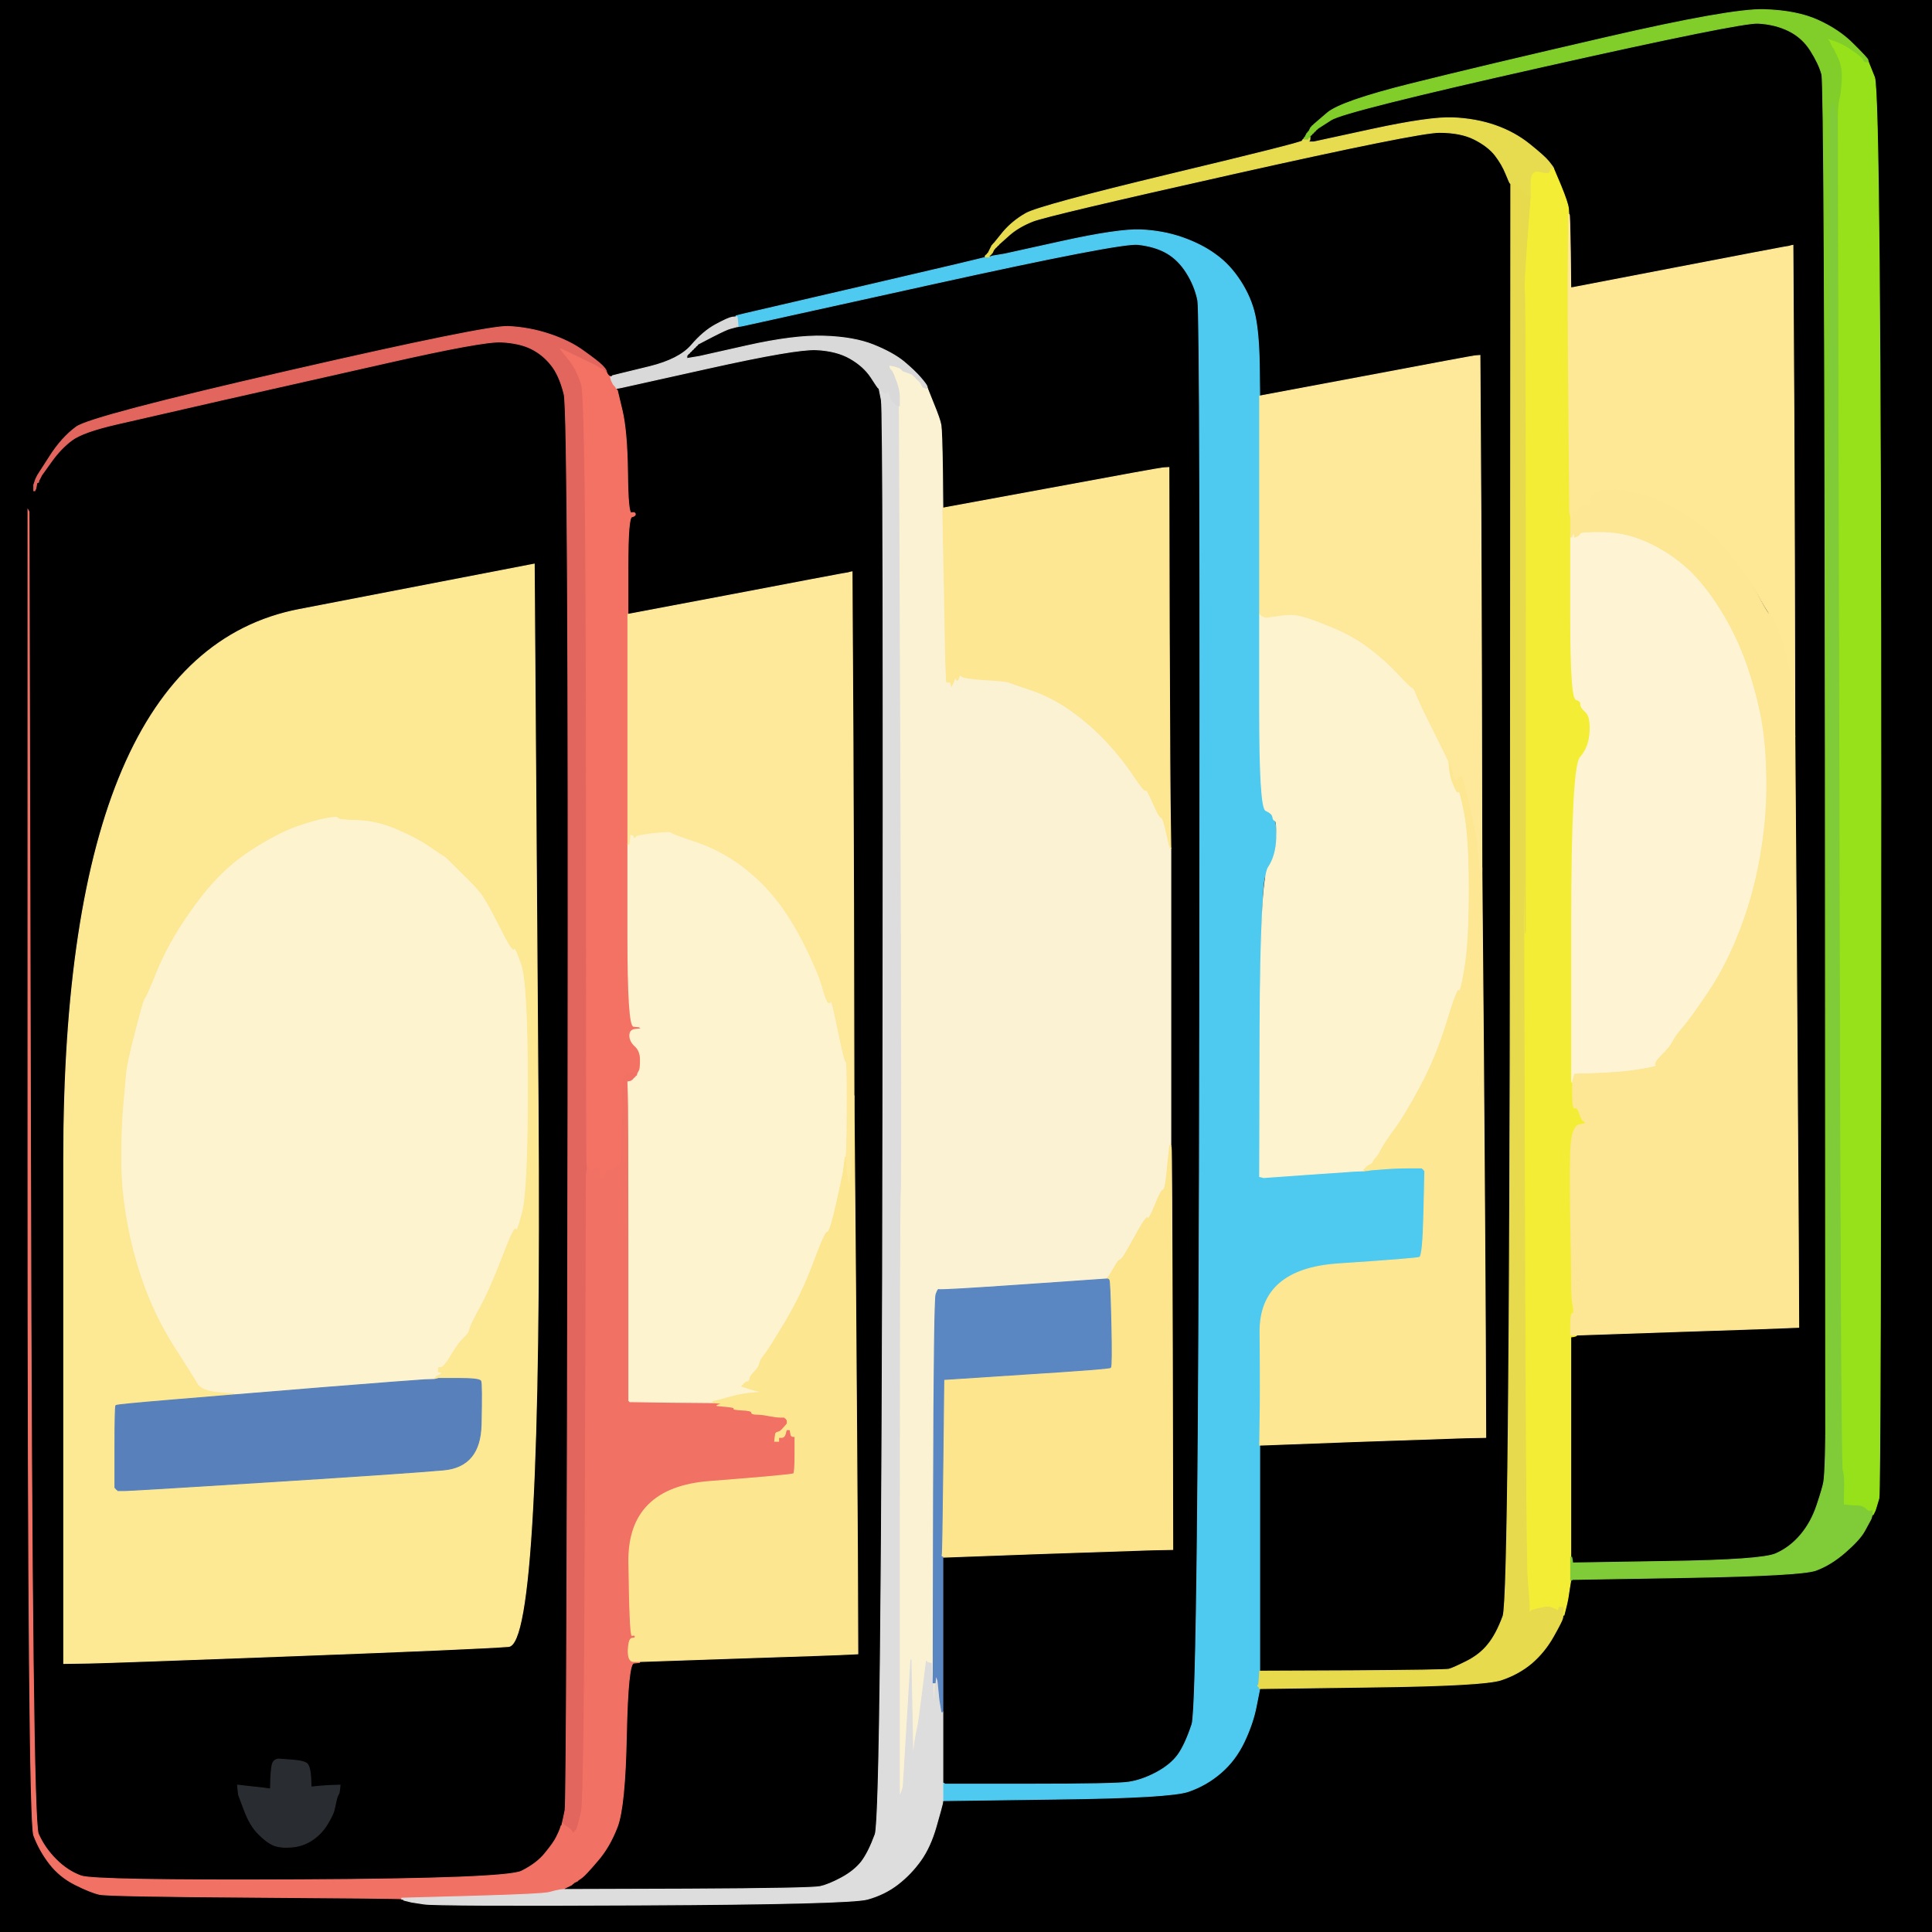 <!-- Created with clker.com Auto tracing tool http://www.clker.com) --> 
<svg 
   xmlns='http://www.w3.org/2000/svg'
   width='1000'
   height='1000'>
<rect width="100%" height="100%" fill="#333333" stroke="none"/>
<path style='opacity:1;fill:#000000;fill-rule:evenodd;stroke:#000000;stroke-width:0.5px;stroke-linecap:butt;stroke-linejoin:miter;stroke-opacity:1;' d='M 0.0 500.0 L 0.0 0.0 L 500.0 0.0 L 1000.0 0.0 L 1000.0 500.0 L 1000.0 1000.0 L 500.0 1000.0 L 0.0 1000.0 L 0.0 500.0 z 
M 965.8 30.0 L 966.0 31.0 L 966.2 31.0 Q 966.5 31.0 966.8 31.5 L 967.0 32.0 L 970.2 40.0 Q 973.5 48.0 973.5 410.0 Q 973.5 772.0 972.5 775.5 Q 971.5 779.0 971.0 780.5 L 970.5 782.0 L 970.0 783.0 L 969.5 784.0 L 969.2 784.0 L 969.0 784.0 L 968.8 785.0 L 968.5 786.0 L 968.0 787.0 Q 967.5 788.0 965.0 792.5 Q 962.5 797.0 955.0 803.5 Q 947.5 810.0 939.8 812.8 Q 932.0 815.5 873.0 816.5 L 814.0 817.5 L 813.5 817.8 L 813.0 818.0 L 812.2 823.0 Q 811.5 828.0 811.0 830.0 L 810.5 832.0 L 810.0 834.0 L 809.5 836.0 L 809.2 836.0 L 809.0 836.0 L 808.8 837.5 Q 808.5 839.0 804.0 847.0 Q 799.5 855.0 792.8 860.8 Q 786.0 866.5 777.0 869.5 Q 768.0 872.5 710.0 873.2 L 652.0 874.0 L 652.0 874.2 Q 652.0 874.5 650.2 883.2 Q 648.5 892.0 644.0 901.5 Q 639.5 911.0 632.0 917.5 Q 624.5 924.0 615.2 927.2 Q 606.0 930.5 547.0 931.2 L 488.0 932.0 L 487.8 933.5 Q 487.5 935.0 484.5 945.5 Q 481.5 956.0 476.5 963.0 Q 471.5 970.0 464.8 975.2 Q 458.0 980.5 449.0 983.0 Q 440.0 985.5 333.0 986.0 Q 226.0 986.5 219.5 985.5 L 213.0 984.5 L 211.0 984.0 L 209.0 983.5 L 208.8 983.2 L 208.5 983.0 L 208.2 983.0 L 208.0 983.0 L 207.5 982.8 Q 207.0 982.5 131.5 982.0 Q 56.0 981.5 51.5 980.5 Q 47.0 979.5 39.0 975.5 Q 31.0 971.5 25.8 964.8 Q 20.5 958.0 17.5 950.0 Q 14.5 942.0 14.5 603.0 L 14.5 264.0 L 14.8 264.5 L 15.0 265.0 L 15.2 265.0 Q 15.5 265.0 16.8 259.5 L 18.0 254.0 L 17.8 254.0 L 17.5 254.0 L 17.5 252.5 L 17.5 251.0 L 18.0 249.5 L 18.5 248.0 L 19.0 247.0 L 19.5 246.0 L 25.8 236.2 Q 32.0 226.5 39.5 221.0 Q 47.0 215.5 149.5 192.0 Q 252.0 168.5 263.0 169.0 Q 274.0 169.5 284.5 173.0 Q 295.0 176.5 302.2 181.8 Q 309.5 187.0 310.5 188.5 Q 311.5 190.0 311.8 190.5 L 312.0 191.0 L 312.2 191.0 Q 312.5 191.0 312.8 191.5 L 313.0 192.0 L 313.2 192.0 Q 313.5 192.0 313.8 192.5 L 314.0 193.0 L 314.5 193.8 Q 315.0 194.5 315.5 194.8 L 316.0 195.0 L 316.2 195.0 L 316.5 195.0 L 316.8 194.8 L 317.0 194.5 L 319.0 194.0 L 321.0 193.5 L 336.2 189.8 Q 351.5 186.0 357.8 178.8 Q 364.0 171.5 370.5 168.0 Q 377.0 164.5 379.0 164.2 L 381.0 164.0 L 381.0 163.8 L 381.0 163.5 L 383.0 163.0 L 385.0 162.5 L 447.5 148.0 Q 510.0 133.5 510.0 133.2 L 510.0 133.0 L 510.0 132.8 L 510.0 132.5 L 510.2 132.2 L 510.5 132.0 L 510.8 131.8 L 511.0 131.5 L 511.2 131.2 L 511.5 131.0 L 512.0 130.0 L 512.5 129.0 L 513.0 128.0 L 513.5 127.0 L 513.8 126.8 L 514.0 126.5 L 514.2 126.2 L 514.5 126.0 L 519.2 120.2 Q 524.0 114.5 531.0 110.5 Q 538.0 106.5 605.8 90.2 Q 673.5 74.0 674.0 73.0 Q 674.5 72.0 674.8 72.0 L 675.0 72.0 L 675.0 71.8 L 675.0 71.5 L 675.2 71.2 L 675.5 71.0 L 676.0 70.0 L 676.5 69.0 L 676.8 68.8 L 677.0 68.5 L 677.2 68.2 L 677.5 68.0 L 678.0 67.0 L 678.5 66.0 L 678.8 65.8 L 679.0 65.5 L 679.2 65.2 L 679.5 65.0 L 679.8 64.8 L 680.0 64.5 L 687.0 58.5 Q 694.0 52.5 730.0 43.5 Q 766.0 34.5 831.0 19.5 Q 896.0 4.5 913.0 5.0 Q 930.0 5.5 941.0 10.5 Q 952.0 15.5 958.8 22.2 Q 965.5 29.0 965.8 30.0 z 
'/>
<path style='opacity:1;fill:#000000;fill-rule:evenodd;stroke:#000000;stroke-width:0.5px;stroke-linecap:butt;stroke-linejoin:miter;stroke-opacity:1;' d='M 291.2 943.0 L 291.0 944.0 L 291.0 944.2 L 291.0 944.5 L 290.8 944.8 L 290.5 945.0 L 290.0 946.5 Q 289.5 948.0 288.0 951.0 Q 286.5 954.0 282.2 959.2 Q 278.0 964.5 270.0 968.5 Q 262.0 972.5 155.5 973.0 Q 49.0 973.5 42.0 971.0 Q 35.0 968.5 29.0 962.5 Q 23.0 956.5 19.8 949.2 Q 16.5 942.0 15.8 603.5 L 15.0 265.0 L 15.2 265.0 Q 15.5 265.0 16.8 259.5 L 18.0 254.0 L 18.2 253.5 L 18.5 253.0 L 18.8 251.5 L 19.0 250.0 L 19.5 249.8 L 20.0 249.5 L 20.0 249.2 L 20.0 249.0 L 20.2 248.5 L 20.5 248.0 L 21.0 247.0 L 21.5 246.0 L 26.5 239.0 Q 31.5 232.0 37.2 227.8 Q 43.0 223.5 60.5 219.5 Q 78.0 215.5 114.2 207.2 Q 150.5 199.0 200.2 187.8 Q 250.0 176.5 259.5 177.0 Q 269.0 177.5 275.0 180.5 Q 281.0 183.5 285.2 188.8 Q 289.5 194.0 292.0 204.0 Q 294.5 214.0 294.0 573.0 Q 293.5 932.0 292.5 937.0 Q 291.5 942.0 291.2 943.0 z 
M 154.8 315.5 L 276.5 292.0 L 278.5 571.5 Q 280.5 851.0 263.2 852.2 Q 246.0 853.5 153.0 857.0 Q 60.0 860.5 46.5 860.8 L 33.0 861.0 L 33.0 600.0 Q 33.0 339.0 154.8 315.5 z 
M 143.0 910.8 L 144.0 910.5 L 151.0 911.0 Q 158.0 911.5 159.2 913.2 Q 160.5 915.0 160.8 920.0 L 161.0 925.0 L 163.0 924.8 Q 165.0 924.5 170.5 924.2 L 176.0 924.0 L 175.8 926.0 L 175.5 928.0 L 175.0 929.0 L 174.5 930.0 L 174.0 932.0 Q 173.5 934.0 173.0 936.5 Q 172.5 939.0 169.5 944.0 Q 166.5 949.0 161.8 952.2 Q 157.0 955.5 151.0 956.0 Q 145.0 956.5 141.5 955.0 Q 138.0 953.5 133.8 949.2 Q 129.5 945.0 126.5 937.0 L 123.5 929.0 L 123.2 926.5 L 123.0 924.0 L 130.0 924.8 Q 137.0 925.5 138.5 925.8 L 140.0 926.0 L 140.2 920.0 Q 140.5 914.0 141.2 912.5 Q 142.0 911.0 143.0 910.8 z 
'/>
<path style='opacity:1;fill:#000000;fill-rule:evenodd;stroke:#000000;stroke-width:0.5px;stroke-linecap:butt;stroke-linejoin:miter;stroke-opacity:1;' d='M 533.0 923.5 L 489.0 923.5 L 488.8 923.2 L 488.5 923.0 L 488.2 923.0 L 488.0 923.0 L 488.0 904.5 L 488.0 886.0 L 488.0 846.0 L 488.0 806.0 L 537.0 804.2 Q 586.0 802.5 596.5 802.2 L 607.0 802.0 L 606.8 698.5 Q 606.5 595.0 606.2 594.0 L 606.0 593.0 L 606.0 516.0 L 606.0 439.0 L 605.8 425.5 Q 605.5 412.0 605.2 327.0 L 605.0 242.0 L 602.0 242.2 Q 599.0 242.5 543.5 252.8 L 488.0 263.0 L 487.8 243.0 Q 487.5 223.0 487.0 220.0 Q 486.5 217.0 483.2 209.0 L 480.0 201.0 L 479.8 200.5 Q 479.5 200.0 479.2 200.0 L 479.0 200.0 L 478.8 199.5 Q 478.5 199.0 478.2 199.0 L 478.0 199.0 L 477.8 198.0 Q 477.5 197.0 475.5 194.5 Q 473.5 192.0 467.8 187.2 Q 462.0 182.5 452.0 178.5 Q 442.0 174.5 426.5 174.0 Q 411.0 173.5 386.5 179.0 L 362.0 184.5 L 359.0 185.0 L 356.0 185.5 L 355.8 185.8 L 355.5 186.0 L 355.5 185.0 L 355.5 184.0 L 355.8 183.8 L 356.0 183.5 L 356.2 183.2 L 356.5 183.0 L 356.8 182.8 L 357.0 182.5 L 357.2 182.2 L 357.5 182.0 L 357.8 181.8 L 358.0 181.5 L 358.2 181.2 L 358.5 181.0 L 358.8 180.8 L 359.0 180.5 L 359.2 180.2 L 359.5 180.0 L 359.8 179.8 L 360.0 179.5 L 360.2 179.2 L 360.5 179.0 L 360.8 178.8 L 361.0 178.5 L 361.2 178.2 L 361.5 178.0 L 368.8 174.2 Q 376.0 170.5 378.0 170.0 Q 380.0 169.5 381.0 169.2 L 382.0 169.0 L 383.5 168.8 L 385.0 168.5 L 482.5 147.0 Q 580.0 125.5 589.0 126.5 Q 598.0 127.5 604.0 131.0 Q 610.0 134.5 614.2 141.2 Q 618.5 148.0 620.0 155.5 Q 621.5 163.0 621.0 522.5 Q 620.5 882.0 617.0 892.5 Q 613.5 903.0 609.8 908.2 Q 606.0 913.5 598.5 917.5 Q 591.0 921.5 584.0 922.5 Q 577.0 923.5 533.0 923.5 z 
'/>
<path style='opacity:1;fill:#000000;fill-rule:evenodd;stroke:#000000;stroke-width:0.5px;stroke-linecap:butt;stroke-linejoin:miter;stroke-opacity:1;' d='M 781.8 95.0 L 782.0 95.0 L 781.8 461.0 Q 781.5 827.0 778.0 836.5 Q 774.5 846.0 770.2 851.2 Q 766.0 856.5 759.0 860.0 Q 752.0 863.5 750.0 864.0 Q 748.0 864.5 700.0 864.8 L 652.0 865.0 L 652.0 806.5 L 652.0 748.0 L 700.0 746.2 Q 748.0 744.5 758.5 744.2 L 769.0 744.0 L 768.8 688.0 Q 768.5 632.0 767.8 540.5 L 767.0 449.0 L 766.8 349.0 Q 766.5 249.0 766.2 216.5 L 766.0 184.0 L 763.5 184.2 Q 761.0 184.5 706.5 194.8 L 652.0 205.0 L 651.8 188.5 Q 651.5 172.0 649.5 163.0 Q 647.5 154.0 642.0 145.5 Q 636.5 137.0 629.2 131.8 Q 622.0 126.5 612.0 123.0 Q 602.0 119.5 590.5 119.0 Q 579.0 118.5 549.5 125.0 L 520.0 131.5 L 517.0 132.0 L 514.0 132.5 L 513.0 132.8 L 512.0 133.0 L 512.0 132.8 L 512.0 132.5 L 512.2 132.2 L 512.5 132.0 L 512.8 131.8 L 513.0 131.5 L 513.2 131.2 L 513.5 131.0 L 514.0 130.0 L 514.5 129.0 L 514.8 128.8 L 515.0 128.5 L 515.2 128.2 L 515.5 128.0 L 515.8 127.8 L 516.0 127.5 L 516.2 127.2 L 516.5 127.0 L 516.8 126.8 L 517.0 126.5 L 517.2 126.2 L 517.5 126.0 L 522.2 121.8 Q 527.0 117.5 534.5 114.5 Q 542.0 111.5 638.0 90.0 Q 734.0 68.5 745.0 68.5 Q 756.0 68.5 763.0 72.0 Q 770.0 75.5 773.8 80.2 Q 777.5 85.0 779.5 90.0 Q 781.5 95.0 781.8 95.0 z 
'/>
<path style='opacity:1;fill:#000000;fill-rule:evenodd;stroke:#000000;stroke-width:0.5px;stroke-linecap:butt;stroke-linejoin:miter;stroke-opacity:1;' d='M 944.8 393.5 L 945.0 743.0 L 944.8 753.5 Q 944.5 764.0 944.0 767.0 Q 943.5 770.0 940.5 779.0 Q 937.5 788.0 932.0 794.5 Q 926.5 801.0 919.2 804.2 Q 912.0 807.5 863.0 808.2 L 814.0 809.0 L 813.8 807.5 L 813.5 806.0 L 813.2 806.0 L 813.0 806.0 L 813.0 749.0 L 813.0 692.0 L 814.5 691.8 Q 816.0 691.5 816.0 691.2 L 816.0 691.0 L 868.5 689.2 Q 921.0 687.5 926.0 687.2 L 931.0 687.0 L 930.8 639.0 Q 930.5 591.0 929.8 486.0 L 929.0 381.0 L 928.8 289.5 Q 928.5 198.0 928.2 162.5 L 928.0 127.0 L 927.0 127.2 L 926.0 127.5 L 923.0 128.0 Q 920.0 128.5 868.0 138.5 L 816.0 148.5 L 814.5 148.8 L 813.0 149.0 L 812.8 130.0 Q 812.5 111.0 812.2 111.0 L 812.0 111.0 L 811.8 108.0 Q 811.5 105.0 807.8 96.0 L 804.0 87.0 L 803.8 86.5 Q 803.5 86.0 801.5 83.5 Q 799.5 81.0 791.8 74.8 Q 784.0 68.5 774.0 65.0 Q 764.0 61.5 752.0 61.0 Q 740.0 60.5 710.0 67.0 L 680.0 73.5 L 678.0 73.5 L 676.0 73.5 L 676.2 73.2 L 676.5 73.0 L 676.8 72.5 L 677.0 72.0 L 677.2 72.0 L 677.5 72.0 L 677.8 71.5 L 678.0 71.0 L 678.0 70.8 L 678.0 70.5 L 678.2 70.2 L 678.5 70.0 L 678.8 69.8 L 679.0 69.5 L 679.2 69.2 L 679.5 69.0 L 679.8 68.8 L 680.0 68.5 L 680.2 68.2 L 680.5 68.0 L 680.8 67.8 L 681.0 67.5 L 681.2 67.2 L 681.5 67.0 L 681.8 66.8 L 682.0 66.5 L 689.0 62.0 Q 696.0 57.5 798.5 34.5 Q 901.0 11.5 910.0 12.0 Q 919.0 12.5 926.0 16.0 Q 933.0 19.5 937.2 26.2 Q 941.5 33.0 943.0 38.5 Q 944.5 44.0 944.8 393.5 z 
'/>
<path style='opacity:1;fill:#000000;fill-rule:evenodd;stroke:#000000;stroke-width:0.5px;stroke-linecap:butt;stroke-linejoin:miter;stroke-opacity:1;' d='M 454.8 201.0 L 455.0 201.0 L 456.2 207.0 Q 457.5 213.0 457.0 576.5 Q 456.5 940.0 453.0 949.5 Q 449.5 959.0 445.8 963.8 Q 442.0 968.5 435.5 972.0 Q 429.0 975.5 424.5 976.5 Q 420.0 977.5 356.0 977.8 L 292.0 978.0 L 292.0 977.8 L 292.0 977.5 L 293.0 977.0 L 294.0 976.5 L 295.0 976.0 L 296.0 975.5 L 296.2 975.2 L 296.5 975.0 L 296.8 974.8 L 297.0 974.5 L 298.0 974.0 L 299.0 973.5 L 299.2 973.2 Q 299.5 973.0 301.2 971.8 Q 303.0 970.5 309.2 963.2 Q 315.5 956.0 319.5 945.5 Q 323.5 935.0 324.2 898.0 Q 325.0 861.0 328.0 860.8 L 331.0 860.5 L 331.0 860.2 L 331.0 860.0 L 383.5 858.2 Q 436.0 856.5 440.0 856.2 L 444.0 856.0 L 443.8 804.0 Q 443.5 752.0 442.8 659.5 L 442.0 567.0 L 441.8 467.5 Q 441.5 368.0 441.2 332.0 L 441.0 296.0 L 440.0 296.2 L 439.0 296.5 L 436.0 297.0 Q 433.0 297.5 379.0 307.8 L 325.0 318.0 L 325.0 293.0 Q 325.0 268.0 327.0 267.5 Q 329.0 267.0 328.8 266.0 Q 328.5 265.0 326.8 265.5 Q 325.0 266.0 324.8 244.5 Q 324.5 223.0 322.0 212.5 L 319.5 202.0 L 319.2 201.8 L 319.0 201.5 L 319.0 201.2 L 319.0 201.0 L 320.5 200.8 L 322.0 200.5 L 367.0 190.5 Q 412.0 180.5 422.5 181.0 Q 433.0 181.5 440.0 185.5 Q 447.0 189.5 450.8 195.2 Q 454.5 201.0 454.8 201.0 z 
'/>
<path style='opacity:1;fill:#96E119;fill-rule:evenodd;stroke:#96E119;stroke-width:0.5px;stroke-linecap:butt;stroke-linejoin:miter;stroke-opacity:1;' d='M 945.2 19.8 L 945.0 19.5 L 949.5 21.0 Q 954.0 22.5 959.0 26.0 Q 964.0 29.5 964.5 30.0 Q 965.0 30.5 965.5 30.8 L 966.0 31.0 L 966.0 31.2 Q 966.0 31.5 966.5 31.8 L 967.0 32.0 L 970.2 40.0 Q 973.5 48.0 973.5 410.0 Q 973.5 772.0 972.5 775.5 Q 971.5 779.0 971.0 780.5 L 970.5 782.0 L 970.0 783.0 L 969.5 784.0 L 969.2 784.0 L 969.0 784.0 L 969.0 783.0 L 969.0 782.0 L 968.0 782.2 Q 967.0 782.5 965.5 781.0 Q 964.0 779.5 961.5 779.5 Q 959.0 779.5 956.8 779.2 L 954.5 779.0 L 954.2 779.2 L 954.0 779.5 L 953.0 779.8 L 952.0 780.0 L 952.2 779.0 L 952.5 778.0 L 953.0 777.0 Q 953.5 776.0 954.0 770.0 Q 954.5 764.0 953.5 761.0 Q 952.5 758.0 951.8 409.0 L 951.0 60.0 L 951.2 56.0 Q 951.5 52.0 952.0 50.5 Q 952.5 49.0 953.0 42.0 Q 953.5 35.0 951.2 30.2 L 949.0 25.5 L 948.8 25.2 L 948.5 25.0 L 948.0 24.0 L 947.5 23.0 L 947.0 22.0 L 946.5 21.0 L 946.2 20.8 L 946.0 20.5 L 945.8 20.2 L 945.5 20.0 L 945.2 19.8 z 
'/>
<path style='opacity:1;fill:#4EC9EF;fill-rule:evenodd;stroke:#4EC9EF;stroke-width:0.5px;stroke-linecap:butt;stroke-linejoin:miter;stroke-opacity:1;' d='M 651.8 188.5 L 652.0 205.0 L 652.0 261.5 L 652.0 318.0 L 652.0 368.0 Q 652.0 418.0 656.2 420.0 Q 660.5 422.0 660.5 432.5 Q 660.5 443.0 659.0 445.5 Q 657.5 448.0 657.2 450.0 Q 657.0 452.0 654.8 453.5 Q 652.5 455.0 652.2 532.0 L 652.0 609.0 L 653.0 609.2 L 654.0 609.5 L 675.0 608.0 Q 696.0 606.5 701.0 606.2 L 706.0 606.0 L 708.0 605.8 L 710.0 605.5 L 716.5 605.0 Q 723.0 604.5 729.5 604.5 L 736.0 604.5 L 736.2 604.8 L 736.5 605.0 L 736.8 605.2 L 737.0 605.5 L 737.2 605.8 L 737.5 606.0 L 737.0 628.0 Q 736.5 650.0 734.8 650.8 Q 733.0 651.5 692.5 654.2 Q 652.0 657.0 652.2 689.5 Q 652.5 722.0 652.2 735.0 L 652.0 748.0 L 652.0 806.5 L 652.0 865.0 L 651.8 868.5 L 651.5 872.0 L 651.2 872.2 L 651.0 872.5 L 651.2 872.8 L 651.5 873.0 L 651.8 873.5 L 652.0 874.0 L 652.0 874.2 Q 652.0 874.5 650.2 883.2 Q 648.5 892.0 644.0 901.5 Q 639.5 911.0 632.0 917.5 Q 624.5 924.0 615.2 927.2 Q 606.0 930.5 547.0 931.2 L 488.0 932.0 L 488.0 927.5 L 488.0 923.0 L 488.2 923.0 L 488.5 923.0 L 488.8 923.2 L 489.0 923.5 L 533.0 923.5 Q 577.0 923.5 584.0 922.5 Q 591.0 921.5 598.5 917.5 Q 606.0 913.5 609.8 908.2 Q 613.5 903.0 617.0 892.5 Q 620.5 882.0 621.0 522.5 Q 621.5 163.0 620.0 155.5 Q 618.5 148.0 614.2 141.2 Q 610.0 134.5 604.0 131.0 Q 598.0 127.5 589.0 126.5 Q 580.0 125.5 482.5 147.0 L 385.0 168.5 L 383.5 168.8 L 382.0 169.0 L 381.8 166.5 L 381.5 164.0 L 381.2 164.0 L 381.0 164.0 L 381.0 163.8 L 381.0 163.5 L 383.0 163.0 L 385.0 162.5 L 447.5 148.0 Q 510.0 133.5 510.0 133.2 L 510.0 133.0 L 511.0 133.0 L 512.0 133.0 L 513.0 132.8 L 514.0 132.5 L 517.0 132.0 L 520.0 131.5 L 549.5 125.0 Q 579.0 118.5 590.5 119.0 Q 602.0 119.5 612.0 123.0 Q 622.0 126.5 629.2 131.8 Q 636.5 137.0 642.0 145.5 Q 647.5 154.0 649.5 163.0 Q 651.5 172.0 651.8 188.5 z 
'/>
<path style='opacity:1;fill:#E2655E;fill-rule:evenodd;stroke:#E2655E;stroke-width:0.5px;stroke-linecap:butt;stroke-linejoin:miter;stroke-opacity:1;' d='M 313.8 192.0 L 314.0 193.0 L 313.0 192.8 Q 312.0 192.5 310.5 191.0 Q 309.0 189.5 299.5 185.0 L 290.0 180.5 L 294.2 185.8 Q 298.5 191.0 301.0 199.0 Q 303.5 207.0 303.5 404.0 Q 303.5 601.0 303.8 602.5 L 304.0 604.0 L 303.8 606.0 L 303.5 608.0 L 303.0 769.5 Q 302.5 931.0 301.0 937.5 Q 299.5 944.0 299.0 945.5 L 298.5 947.0 L 298.2 947.2 L 298.0 947.5 L 297.8 947.8 L 297.5 948.0 L 297.2 949.5 L 297.0 951.0 L 296.0 951.0 L 295.0 951.0 L 295.2 950.0 L 295.5 949.0 L 295.8 948.8 L 296.0 948.5 L 295.0 948.0 L 294.0 947.5 L 293.8 947.2 L 293.5 947.0 L 293.0 946.0 L 292.5 945.0 L 292.2 944.8 L 292.0 944.5 L 291.8 944.2 L 291.5 944.0 L 291.2 944.0 L 291.0 944.0 L 291.2 943.0 Q 291.5 942.0 292.5 937.0 Q 293.5 932.0 294.0 573.0 Q 294.5 214.0 292.0 204.0 Q 289.5 194.0 285.2 188.8 Q 281.0 183.5 275.0 180.5 Q 269.0 177.5 259.5 177.0 Q 250.0 176.5 200.2 187.8 Q 150.5 199.0 114.2 207.2 Q 78.0 215.5 60.5 219.5 Q 43.0 223.5 37.2 227.8 Q 31.5 232.0 26.5 239.0 L 21.5 246.0 L 21.0 247.0 L 20.5 248.0 L 20.2 248.5 L 20.0 249.0 L 20.0 249.2 L 20.0 249.5 L 19.5 249.8 L 19.0 250.0 L 18.8 251.5 L 18.5 253.0 L 18.2 253.5 L 18.0 254.0 L 17.8 254.0 L 17.5 254.0 L 17.5 252.5 L 17.5 251.0 L 18.0 249.5 L 18.5 248.0 L 19.0 247.0 L 19.5 246.0 L 25.8 236.2 Q 32.0 226.5 39.5 221.0 Q 47.0 215.5 149.5 192.0 Q 252.0 168.5 263.0 169.0 Q 274.0 169.5 284.5 173.0 Q 295.0 176.5 302.2 181.8 Q 309.5 187.0 311.5 189.0 Q 313.5 191.0 313.8 192.0 z 
'/>
<path style='opacity:1;fill:#F3ED36;fill-rule:evenodd;stroke:#F3ED36;stroke-width:0.5px;stroke-linecap:butt;stroke-linejoin:miter;stroke-opacity:1;' d='M 803.0 87.0 L 804.0 87.0 L 807.8 96.0 Q 811.5 105.0 811.8 108.0 L 812.0 111.0 L 811.8 131.5 Q 811.5 152.0 812.0 208.5 L 812.5 265.0 L 812.8 266.5 L 813.0 268.0 L 813.0 273.0 L 813.0 278.0 L 813.0 319.5 Q 813.0 361.0 816.5 362.0 Q 820.0 363.0 820.0 364.8 Q 820.0 366.5 821.8 368.8 Q 823.5 371.0 823.0 379.0 Q 822.5 387.0 818.0 392.0 Q 813.5 397.0 813.5 478.5 L 813.5 560.0 L 813.8 560.0 L 814.0 560.0 L 814.0 567.0 Q 814.0 574.0 815.2 573.5 Q 816.5 573.0 817.5 576.0 Q 818.5 579.0 818.8 579.2 L 819.0 579.5 L 819.2 579.8 L 819.5 580.0 L 819.8 580.2 L 820.0 580.5 L 820.2 580.8 L 820.5 581.0 L 820.8 581.2 L 821.0 581.5 L 817.5 582.2 Q 814.0 583.0 813.2 592.5 Q 812.5 602.0 813.0 631.0 Q 813.5 660.0 813.8 661.0 Q 814.0 662.0 815.5 662.0 Q 817.0 662.0 815.5 663.8 Q 814.0 665.5 814.0 669.5 Q 814.0 673.5 815.0 673.8 Q 816.0 674.0 815.5 676.8 Q 815.0 679.5 814.0 679.8 Q 813.0 680.0 813.0 685.5 L 813.0 691.0 L 814.5 691.0 L 816.0 691.0 L 816.0 691.2 Q 816.0 691.5 814.5 691.8 L 813.0 692.0 L 813.0 749.0 L 813.0 806.0 L 813.0 812.0 L 813.0 818.0 L 812.2 823.0 Q 811.5 828.0 811.0 830.0 L 810.5 832.0 L 810.0 834.0 L 809.5 836.0 L 809.2 836.0 L 809.0 836.0 L 809.0 834.0 L 809.0 832.0 L 808.0 832.0 L 807.0 832.0 L 806.8 833.0 L 806.5 834.0 L 806.2 833.8 L 806.0 833.5 L 805.0 833.0 Q 804.0 832.5 802.5 832.0 Q 801.0 831.5 797.0 832.5 L 793.0 833.5 L 792.8 833.8 L 792.5 834.0 L 792.2 834.2 L 792.0 834.5 L 791.8 834.8 L 791.5 835.0 L 791.5 833.5 L 791.5 832.0 L 791.5 831.0 Q 791.5 830.0 790.5 817.5 Q 789.5 805.0 789.0 604.5 L 788.5 404.0 L 789.0 443.5 L 789.5 483.0 L 789.5 317.5 Q 789.5 152.0 789.0 150.5 Q 788.5 149.0 790.2 125.5 L 792.0 102.0 L 792.0 94.5 Q 792.0 87.0 797.0 88.5 Q 802.0 90.0 802.0 88.5 Q 802.0 87.0 803.0 87.0 z 
'/>
<path style='opacity:1;fill:#F37264;fill-rule:evenodd;stroke:#F37264;stroke-width:0.5px;stroke-linecap:butt;stroke-linejoin:miter;stroke-opacity:1;' d='M 294.2 185.8 L 290.0 180.5 L 299.5 185.0 Q 309.0 189.5 309.5 190.0 Q 310.0 190.5 311.0 190.8 L 312.0 191.0 L 312.0 191.2 Q 312.0 191.5 312.5 191.8 L 313.0 192.0 L 313.0 192.2 Q 313.0 192.5 313.5 192.8 L 314.0 193.0 L 314.5 193.8 Q 315.0 194.5 315.5 194.8 L 316.0 195.0 L 316.2 196.0 L 316.5 197.0 L 317.0 198.0 L 317.5 199.0 L 317.8 199.2 L 318.0 199.5 L 318.2 199.8 L 318.5 200.0 L 318.8 200.5 L 319.0 201.0 L 319.0 201.2 L 319.0 201.5 L 319.2 201.8 L 319.5 202.0 L 322.0 212.5 Q 324.5 223.0 324.8 244.5 Q 325.0 266.0 326.8 265.5 Q 328.5 265.0 328.8 266.0 Q 329.0 267.0 327.0 267.5 Q 325.0 268.0 325.0 293.0 L 325.0 318.0 L 325.0 377.5 L 325.0 437.0 L 325.0 484.0 Q 325.0 531.0 328.0 531.2 L 331.0 531.5 L 331.2 531.8 L 331.5 532.0 L 331.8 532.2 L 332.0 532.5 L 329.0 532.8 Q 326.0 533.0 326.0 536.0 Q 326.0 539.0 328.8 541.5 Q 331.5 544.0 331.5 548.5 Q 331.5 553.0 331.0 554.0 Q 330.5 555.0 330.2 555.5 L 330.0 556.0 L 328.5 555.8 L 327.0 555.5 L 326.0 555.5 L 325.0 555.5 L 324.8 555.8 L 324.5 556.0 L 324.2 556.2 L 324.0 556.5 L 323.8 556.8 L 323.5 557.0 L 323.0 558.5 L 322.5 560.0 L 322.0 584.0 L 321.5 608.0 L 321.2 605.5 Q 321.0 603.0 320.0 603.0 Q 319.0 603.0 319.0 604.5 Q 319.0 606.0 316.5 605.8 Q 314.0 605.5 313.5 607.8 L 313.0 610.0 L 311.5 610.0 L 310.0 610.0 L 309.8 606.5 Q 309.5 603.0 309.2 604.0 Q 309.0 605.0 308.0 605.2 L 307.0 605.5 L 306.8 605.8 L 306.5 606.0 L 306.2 606.2 L 306.0 606.5 L 305.8 606.8 L 305.5 607.0 L 305.0 605.5 L 304.5 604.0 L 304.2 604.0 L 304.0 604.0 L 303.8 602.5 Q 303.5 601.0 303.5 404.0 Q 303.5 207.0 301.0 199.0 Q 298.5 191.0 294.2 185.8 z 
'/>
<path style='opacity:1;fill:#FDF3CE;fill-rule:evenodd;stroke:#FDF3CE;stroke-width:0.5px;stroke-linecap:butt;stroke-linejoin:miter;stroke-opacity:1;' d='M 228.5 707.8 L 227.0 708.0 L 227.0 709.0 L 227.0 710.0 L 228.0 710.2 L 229.0 710.5 L 228.8 710.8 L 228.5 711.0 L 228.2 711.2 L 228.0 711.5 L 227.0 712.0 L 226.0 712.5 L 225.8 712.8 L 225.5 713.0 L 225.2 713.5 L 225.0 714.0 L 219.5 714.2 Q 214.0 714.5 167.5 718.2 L 121.0 722.0 L 121.0 721.8 L 121.0 721.5 L 112.5 720.8 Q 104.0 720.0 101.8 716.0 Q 99.5 712.0 90.5 698.0 Q 81.5 684.0 75.5 668.5 Q 69.5 653.0 66.0 635.0 Q 62.5 617.0 62.5 600.5 Q 62.5 584.0 63.5 572.5 Q 64.5 561.0 65.0 555.5 Q 65.5 550.0 69.8 533.5 Q 74.0 517.0 74.8 516.5 Q 75.5 516.0 81.0 502.5 Q 86.5 489.0 96.0 475.0 Q 105.5 461.0 113.8 452.8 Q 122.0 444.5 133.5 437.5 Q 145.0 430.5 153.5 427.5 Q 162.0 424.5 168.5 423.2 Q 175.0 422.0 175.0 423.0 Q 175.0 424.0 185.0 424.2 Q 195.0 424.5 205.5 429.0 Q 216.0 433.5 222.5 438.0 Q 229.0 442.5 230.0 443.0 Q 231.0 443.5 237.2 449.8 Q 243.5 456.0 244.2 456.8 Q 245.0 457.5 248.2 461.2 Q 251.5 465.0 258.5 479.0 Q 265.5 493.0 266.0 491.0 Q 266.5 489.0 270.0 499.0 Q 273.5 509.0 273.5 562.5 Q 273.5 616.0 270.5 627.5 Q 267.5 639.0 267.0 636.5 Q 266.5 634.0 260.0 651.0 Q 253.5 668.0 248.5 677.0 Q 243.5 686.0 243.2 688.0 Q 243.0 690.0 240.2 692.5 Q 237.5 695.0 233.8 701.2 Q 230.0 707.5 228.5 707.8 z 
M 187.2 424.2 Q 187.5 424.0 187.8 424.2 Q 188.0 424.5 187.5 424.5 Q 187.0 424.5 187.2 424.2 z 
'/>
<path style='opacity:1;fill:#F17164;fill-rule:evenodd;stroke:#F17164;stroke-width:0.5px;stroke-linecap:butt;stroke-linejoin:miter;stroke-opacity:1;' d='M 14.5 603.0 L 14.5 264.0 L 14.8 264.5 L 15.0 265.0 L 15.8 603.5 Q 16.5 942.0 19.8 949.2 Q 23.0 956.5 29.0 962.5 Q 35.0 968.5 42.0 971.0 Q 49.0 973.5 155.5 973.0 Q 262.0 972.5 270.0 968.5 Q 278.0 964.5 282.2 959.2 Q 286.5 954.0 288.0 951.0 Q 289.5 948.0 290.0 946.5 L 290.5 945.0 L 290.8 944.8 L 291.0 944.5 L 291.0 944.2 L 291.0 944.0 L 291.2 944.0 L 291.5 944.0 L 291.8 944.2 L 292.0 944.5 L 292.2 944.8 L 292.5 945.0 L 294.0 946.0 Q 295.5 947.0 296.0 948.0 L 296.5 949.0 L 296.8 948.8 L 297.0 948.5 L 297.2 948.2 L 297.5 948.0 L 297.8 947.8 L 298.0 947.5 L 298.2 947.2 L 298.5 947.0 L 299.0 945.5 Q 299.5 944.0 301.0 937.5 Q 302.5 931.0 303.0 769.5 L 303.5 608.0 L 303.8 606.0 L 304.0 604.0 L 304.2 604.0 L 304.5 604.0 L 305.0 605.5 L 305.5 607.0 L 305.8 606.8 L 306.0 606.5 L 306.2 606.2 L 306.5 606.0 L 306.8 605.8 L 307.0 605.5 L 308.0 605.2 Q 309.0 605.0 309.2 604.0 Q 309.5 603.0 309.8 606.5 L 310.0 610.0 L 311.5 610.0 L 313.0 610.0 L 313.5 607.8 Q 314.0 605.5 316.5 605.8 Q 319.0 606.0 319.0 604.5 Q 319.0 603.0 320.0 603.0 Q 321.0 603.0 321.2 605.5 L 321.5 608.0 L 322.0 584.0 L 322.5 560.0 L 323.0 558.5 L 323.5 557.0 L 323.8 556.8 L 324.0 556.5 L 324.2 556.2 L 324.5 556.0 L 324.8 555.8 L 325.0 555.5 L 326.0 555.5 L 327.0 555.5 L 328.5 555.8 L 330.0 556.0 L 330.0 556.2 L 330.0 556.5 L 329.8 556.8 L 329.5 557.0 L 329.2 557.2 L 329.0 557.5 L 328.8 557.8 L 328.5 558.0 L 328.2 558.2 L 328.0 558.5 L 327.8 558.8 L 327.5 559.0 L 327.2 559.2 L 327.0 559.5 L 326.0 559.8 L 325.0 560.0 L 325.2 566.0 Q 325.5 572.0 325.5 648.5 L 325.5 725.0 L 325.8 725.2 L 326.0 725.5 L 347.5 725.8 L 369.0 726.0 L 371.5 726.2 L 374.0 726.5 L 372.5 727.0 L 371.0 727.5 L 376.0 728.0 Q 381.0 728.5 380.0 729.0 Q 379.0 729.5 384.0 729.8 Q 389.0 730.0 389.0 731.0 Q 389.0 732.0 391.8 732.0 Q 394.5 732.0 398.2 732.8 Q 402.0 733.5 404.0 733.5 L 406.0 733.5 L 406.2 733.8 L 406.5 734.0 L 406.8 734.2 L 407.0 734.5 L 407.2 734.8 L 407.5 735.0 L 407.5 736.0 L 407.5 737.0 L 407.2 737.2 L 407.0 737.5 L 405.5 739.2 Q 404.0 741.0 403.0 741.2 L 402.0 741.5 L 401.8 741.8 L 401.5 742.0 L 401.2 744.0 L 401.0 746.0 L 402.0 746.0 L 403.0 746.0 L 403.0 745.0 L 403.0 744.0 L 404.5 744.0 Q 406.0 744.0 406.5 742.0 L 407.0 740.0 L 408.0 740.0 L 409.0 740.0 L 409.2 741.5 L 409.5 743.0 L 409.8 743.2 Q 410.0 743.5 410.5 743.5 L 411.0 743.5 L 411.2 743.2 L 411.5 743.0 L 411.5 752.5 Q 411.5 762.0 410.8 762.8 Q 410.0 763.5 367.5 766.8 Q 325.0 770.0 325.5 808.5 Q 326.0 847.0 327.2 846.5 Q 328.5 846.0 328.8 847.0 Q 329.0 848.0 327.2 848.0 Q 325.5 848.0 325.2 854.0 Q 325.0 860.0 328.0 860.0 L 331.0 860.0 L 331.0 860.2 L 331.0 860.5 L 328.0 860.8 Q 325.0 861.0 324.2 898.0 Q 323.5 935.0 319.5 945.5 Q 315.5 956.0 309.2 963.2 Q 303.0 970.5 301.2 971.8 Q 299.5 973.0 299.2 973.2 L 299.0 973.5 L 298.0 974.0 L 297.0 974.5 L 296.8 974.8 L 296.5 975.0 L 296.2 975.2 L 296.0 975.5 L 295.0 976.0 L 294.0 976.5 L 293.0 977.0 L 292.0 977.5 L 292.0 977.8 L 292.0 978.0 L 290.0 978.2 Q 288.0 978.5 284.5 979.5 Q 281.0 980.5 244.5 981.5 L 208.0 982.5 L 208.0 982.8 L 208.0 983.0 L 207.5 982.8 Q 207.0 982.5 131.5 982.0 Q 56.0 981.5 51.5 980.5 Q 47.0 979.5 39.0 975.5 Q 31.0 971.5 25.8 964.8 Q 20.5 958.0 17.5 950.0 Q 14.5 942.0 14.5 603.0 z 
'/>
<path style='opacity:1;fill:#80CB38;fill-rule:evenodd;stroke:#80CB38;stroke-width:0.5px;stroke-linecap:butt;stroke-linejoin:miter;stroke-opacity:1;' d='M 948.0 53.5 L 948.5 51.0 L 949.0 52.0 L 949.5 53.0 L 950.0 56.5 L 950.5 60.0 L 950.8 60.0 L 951.0 60.0 L 951.8 409.0 Q 952.5 758.0 953.5 761.0 Q 954.5 764.0 954.2 771.2 Q 954.0 778.5 954.2 778.8 L 954.5 779.0 L 956.8 779.2 Q 959.0 779.5 961.5 779.5 Q 964.0 779.5 965.5 781.0 Q 967.0 782.5 968.0 782.2 L 969.0 782.0 L 969.0 783.0 L 969.0 784.0 L 968.8 785.0 L 968.5 786.0 L 968.0 787.0 Q 967.5 788.0 965.0 792.5 Q 962.5 797.0 955.0 803.5 Q 947.5 810.0 939.8 812.8 Q 932.0 815.5 873.0 816.5 L 814.0 817.5 L 813.5 817.8 L 813.0 818.0 L 813.0 812.0 L 813.0 806.0 L 813.2 806.0 L 813.5 806.0 L 813.8 807.5 L 814.0 809.0 L 863.0 808.2 Q 912.0 807.5 919.2 804.2 Q 926.5 801.0 932.0 794.5 Q 937.5 788.0 940.5 779.0 Q 943.5 770.0 944.0 767.0 Q 944.5 764.0 944.8 753.5 L 945.0 743.0 L 945.2 743.0 L 945.5 743.0 L 946.0 401.0 Q 946.5 59.0 947.0 57.5 L 947.5 56.0 L 948.0 53.5 z 
'/>
<path style='opacity:1;fill:#FAF2D3;fill-rule:evenodd;stroke:#FAF2D3;stroke-width:0.5px;stroke-linecap:butt;stroke-linejoin:miter;stroke-opacity:1;' d='M 460.2 190.0 L 460.0 189.0 L 461.5 189.2 L 463.0 189.5 L 464.5 190.0 L 466.0 190.5 L 466.2 190.8 L 466.5 191.0 L 466.8 191.2 L 467.0 191.5 L 467.2 191.8 L 467.5 192.0 L 469.8 192.8 Q 472.0 193.5 472.5 194.0 Q 473.0 194.5 473.2 194.8 L 473.5 195.0 L 473.8 195.2 L 474.0 195.5 L 474.2 195.8 L 474.5 196.0 L 474.8 196.2 L 475.0 196.5 L 475.2 196.8 L 475.5 197.0 L 475.8 197.2 L 476.0 197.5 L 476.2 197.8 L 476.5 198.0 L 476.8 198.2 Q 477.0 198.5 477.5 198.8 L 478.0 199.0 L 478.0 199.2 Q 478.0 199.5 478.5 199.8 L 479.0 200.0 L 479.0 200.2 Q 479.0 200.5 479.5 200.8 L 480.0 201.0 L 483.2 209.0 Q 486.5 217.0 487.0 220.0 Q 487.5 223.0 487.8 243.0 L 488.0 263.0 L 488.8 304.5 Q 489.5 346.0 489.8 349.5 L 490.0 353.0 L 491.0 353.0 L 492.0 353.0 L 492.2 354.0 L 492.5 355.0 L 493.0 354.0 L 493.5 353.0 L 494.0 351.5 Q 494.5 350.0 495.0 351.5 Q 495.5 353.0 496.2 350.8 Q 497.0 348.5 497.5 349.8 Q 498.0 351.0 508.0 351.2 Q 518.0 351.5 520.5 352.5 Q 523.0 353.5 533.5 357.0 Q 544.0 360.5 554.0 367.5 Q 564.0 374.5 572.2 383.2 Q 580.5 392.0 586.5 401.0 Q 592.5 410.0 593.0 409.0 Q 593.5 408.0 596.8 415.5 Q 600.0 423.0 601.0 423.0 Q 602.0 423.0 603.8 431.0 Q 605.5 439.0 605.8 439.0 L 606.0 439.0 L 606.0 516.0 L 606.0 593.0 L 605.8 593.0 L 605.5 593.0 L 605.0 597.5 L 604.5 602.0 L 603.8 609.0 Q 603.0 616.0 602.0 616.0 Q 601.0 616.0 597.8 624.0 Q 594.5 632.0 594.0 630.5 Q 593.5 629.0 587.2 640.5 Q 581.0 652.0 580.0 652.0 Q 579.0 652.0 576.8 656.0 Q 574.5 660.0 573.8 660.8 Q 573.0 661.5 573.0 661.8 L 573.0 662.0 L 529.8 665.0 Q 486.5 668.0 486.0 667.5 Q 485.5 667.0 484.5 670.0 Q 483.5 673.0 483.5 771.5 Q 483.5 870.0 483.8 870.5 L 484.0 871.0 L 483.8 878.5 L 483.5 886.0 L 483.0 879.0 Q 482.5 872.0 482.2 866.5 L 482.0 861.0 L 481.0 860.8 L 480.0 860.5 L 479.8 860.2 L 479.5 860.0 L 477.5 876.0 Q 475.5 892.0 475.0 894.0 Q 474.5 896.0 474.0 899.0 L 473.5 902.0 L 473.0 906.0 L 472.5 910.0 L 472.0 884.5 L 471.5 859.0 L 470.0 884.0 Q 468.5 909.0 468.0 917.0 L 467.5 925.0 L 467.0 926.5 L 466.5 928.0 L 466.0 929.0 L 465.5 930.0 L 465.5 776.0 Q 465.5 622.0 466.0 616.5 Q 466.5 611.0 465.8 410.5 L 465.0 210.0 L 465.2 210.0 L 465.5 210.0 L 465.5 206.0 Q 465.5 202.0 464.0 198.0 L 462.5 194.0 L 462.0 193.0 L 461.5 192.0 L 461.2 191.8 L 461.0 191.5 L 460.8 191.2 L 460.5 191.0 L 460.2 190.0 z 
'/>
<path style='opacity:1;fill:#E7DA4D;fill-rule:evenodd;stroke:#E7DA4D;stroke-width:0.5px;stroke-linecap:butt;stroke-linejoin:miter;stroke-opacity:1;' d='M 785.2 95.8 L 785.5 96.0 L 785.8 96.2 L 786.0 96.5 L 786.2 96.8 L 786.5 97.0 L 786.8 97.2 L 787.0 97.5 L 787.2 97.8 L 787.5 98.0 L 787.8 98.2 L 788.0 98.5 L 788.2 98.8 L 788.5 99.0 L 788.8 99.2 L 789.0 99.5 L 789.2 99.8 L 789.5 100.0 L 789.8 100.2 L 790.0 100.5 L 790.2 100.8 L 790.5 101.0 L 790.8 101.2 L 791.0 101.5 L 791.5 101.8 L 792.0 102.0 L 790.2 125.5 Q 788.5 149.0 789.0 150.5 Q 789.5 152.0 789.5 317.5 L 789.5 483.0 L 789.0 443.5 L 788.5 404.0 L 789.0 604.5 Q 789.5 805.0 790.5 817.5 Q 791.5 830.0 791.5 831.0 L 791.5 832.0 L 791.5 833.5 L 791.5 835.0 L 791.8 834.8 L 792.0 834.5 L 792.2 834.2 L 792.5 834.0 L 792.8 833.8 L 793.0 833.5 L 797.0 832.5 Q 801.0 831.5 802.5 832.0 Q 804.0 832.5 805.0 833.0 L 806.0 833.5 L 806.2 833.8 L 806.5 834.0 L 806.8 833.0 L 807.0 832.0 L 808.0 832.0 L 809.0 832.0 L 809.0 834.0 L 809.0 836.0 L 808.8 837.5 Q 808.5 839.0 804.0 847.0 Q 799.5 855.0 792.8 860.8 Q 786.0 866.5 777.0 869.5 Q 768.0 872.5 710.0 873.2 L 652.0 874.0 L 651.8 873.5 L 651.5 873.0 L 651.2 872.8 L 651.0 872.5 L 651.2 872.2 L 651.5 872.0 L 651.8 868.5 L 652.0 865.0 L 700.0 864.8 Q 748.0 864.5 750.0 864.0 Q 752.0 863.5 759.0 860.0 Q 766.0 856.5 770.2 851.2 Q 774.5 846.0 778.0 836.5 Q 781.5 827.0 781.8 461.0 L 782.0 95.0 L 783.2 95.0 Q 784.5 95.0 784.8 95.2 Q 785.0 95.5 785.2 95.8 z 
'/>
<path style='opacity:1;fill:#FDE894;fill-rule:evenodd;stroke:#FDE894;stroke-width:0.5px;stroke-linecap:butt;stroke-linejoin:miter;stroke-opacity:1;' d='M 154.8 315.5 L 276.5 292.0 L 278.5 571.5 Q 280.5 851.0 263.2 852.2 Q 246.0 853.5 153.0 857.0 Q 60.0 860.5 46.5 860.8 L 33.0 861.0 L 33.0 600.0 Q 33.0 339.0 154.8 315.5 z 
M 228.5 707.8 L 227.0 708.0 L 227.0 709.0 L 227.0 710.0 L 228.0 710.2 L 229.0 710.5 L 228.8 710.8 L 228.5 711.0 L 228.2 711.2 L 228.0 711.5 L 227.0 712.0 L 226.0 712.5 L 225.8 712.8 L 225.5 713.0 L 225.2 713.5 L 225.0 714.0 L 226.0 713.8 L 227.0 713.5 L 237.5 713.5 Q 248.0 713.5 248.8 714.8 Q 249.5 716.0 249.0 737.5 Q 248.5 759.0 229.8 760.8 Q 211.0 762.5 139.5 767.0 Q 68.0 771.5 64.5 771.5 L 61.0 771.5 L 60.8 771.2 L 60.5 771.0 L 60.2 770.8 L 60.0 770.5 L 59.8 770.2 L 59.5 770.0 L 59.5 749.0 Q 59.5 728.0 60.0 727.5 Q 60.5 727.0 90.8 724.5 L 121.0 722.0 L 121.0 721.8 L 121.0 721.5 L 112.5 720.8 Q 104.0 720.0 101.8 716.0 Q 99.5 712.0 90.5 698.0 Q 81.5 684.0 75.5 668.5 Q 69.5 653.0 66.0 635.0 Q 62.5 617.0 62.5 600.5 Q 62.5 584.0 63.5 572.5 Q 64.5 561.0 65.0 555.5 Q 65.5 550.0 69.8 533.5 Q 74.0 517.0 74.8 516.5 Q 75.5 516.0 81.0 502.5 Q 86.5 489.0 96.0 475.0 Q 105.5 461.0 113.8 452.8 Q 122.0 444.5 133.5 437.5 Q 145.0 430.5 153.5 427.5 Q 162.0 424.5 168.5 423.2 Q 175.0 422.0 175.0 423.0 Q 175.0 424.0 185.0 424.2 Q 195.0 424.5 205.5 429.0 Q 216.0 433.5 222.5 438.0 Q 229.0 442.5 230.0 443.0 Q 231.0 443.5 237.2 449.8 Q 243.5 456.0 244.2 456.8 Q 245.0 457.5 248.2 461.2 Q 251.5 465.0 258.5 479.0 Q 265.5 493.0 266.0 491.0 Q 266.5 489.0 270.0 499.0 Q 273.5 509.0 273.5 562.5 Q 273.5 616.0 270.5 627.5 Q 267.5 639.0 267.0 636.5 Q 266.5 634.0 260.0 651.0 Q 253.5 668.0 248.5 677.0 Q 243.5 686.0 243.2 688.0 Q 243.0 690.0 240.2 692.5 Q 237.5 695.0 233.8 701.2 Q 230.0 707.5 228.5 707.8 z 
'/>
<path style='opacity:1;fill:#FDF3CF;fill-rule:evenodd;stroke:#FDF3CF;stroke-width:0.5px;stroke-linecap:butt;stroke-linejoin:miter;stroke-opacity:1;' d='M 438.2 594.5 L 438.0 599.0 L 437.8 599.0 L 437.5 599.0 L 437.0 603.0 L 436.5 607.0 L 434.0 618.5 Q 431.5 630.0 430.2 634.0 Q 429.0 638.0 428.0 638.0 Q 427.0 638.0 421.2 653.5 Q 415.5 669.0 406.8 683.8 Q 398.0 698.5 395.8 701.2 Q 393.5 704.0 393.2 705.8 Q 393.0 707.5 390.8 709.8 Q 388.5 712.0 388.2 713.5 Q 388.0 715.0 387.0 715.2 L 386.0 715.5 L 385.8 715.8 L 385.5 716.0 L 385.2 716.2 L 385.0 716.5 L 384.8 716.8 L 384.5 717.0 L 384.2 717.2 L 384.0 717.5 L 387.0 718.5 Q 390.0 719.5 392.5 720.0 L 395.0 720.5 L 389.5 721.0 Q 384.0 721.5 378.5 723.0 L 373.0 724.5 L 371.0 725.0 L 369.0 725.5 L 369.0 725.8 L 369.0 726.0 L 347.5 725.8 L 326.0 725.5 L 325.8 725.2 L 325.5 725.0 L 325.5 648.5 Q 325.5 572.0 325.2 566.0 L 325.0 560.0 L 326.0 559.8 L 327.0 559.5 L 327.2 559.2 L 327.5 559.0 L 327.8 558.8 L 328.0 558.5 L 328.2 558.2 L 328.5 558.0 L 328.8 557.8 L 329.0 557.5 L 329.2 557.2 L 329.5 557.0 L 329.8 556.8 L 330.0 556.5 L 330.0 556.2 L 330.0 556.0 L 330.2 555.5 Q 330.5 555.0 331.0 554.0 Q 331.5 553.0 331.5 548.5 Q 331.5 544.0 328.8 541.5 Q 326.0 539.0 326.0 536.0 Q 326.0 533.0 329.0 532.8 L 332.0 532.5 L 331.8 532.2 L 331.5 532.0 L 331.2 531.8 L 331.0 531.5 L 328.0 531.2 Q 325.0 531.0 325.0 484.0 L 325.0 437.0 L 325.2 437.0 L 325.5 437.0 L 325.8 434.5 L 326.0 432.0 L 327.0 432.0 Q 328.0 432.0 328.2 433.0 Q 328.5 434.0 328.8 433.0 Q 329.0 432.0 338.0 431.0 Q 347.0 430.0 347.5 430.8 Q 348.0 431.5 360.0 435.5 Q 372.0 439.5 382.8 447.2 Q 393.5 455.0 401.5 465.0 Q 409.5 475.0 416.5 489.0 Q 423.5 503.0 425.8 511.0 Q 428.0 519.0 429.0 519.0 Q 430.0 519.0 430.2 518.0 Q 430.5 517.0 434.0 534.0 Q 437.5 551.0 438.0 549.5 Q 438.5 548.0 438.5 569.0 Q 438.5 590.0 438.2 594.5 z 
'/>
<path style='opacity:1;fill:#FDF3CF;fill-rule:evenodd;stroke:#FDF3CF;stroke-width:0.5px;stroke-linecap:butt;stroke-linejoin:miter;stroke-opacity:1;' d='M 749.8 394.0 L 750.0 395.0 L 750.8 399.0 Q 751.5 403.0 751.8 403.0 L 752.0 403.0 L 753.2 407.0 Q 754.5 411.0 755.0 409.5 Q 755.5 408.0 758.0 420.5 Q 760.5 433.0 760.5 460.5 Q 760.5 488.0 758.2 501.2 Q 756.0 514.5 755.2 512.8 Q 754.5 511.0 749.0 529.0 Q 743.5 547.0 735.5 562.0 Q 727.5 577.0 722.0 584.5 Q 716.5 592.0 715.0 595.0 Q 713.5 598.0 712.5 599.0 Q 711.5 600.0 711.0 601.0 L 710.5 602.0 L 710.2 602.2 L 710.0 602.5 L 709.0 603.0 L 708.0 603.5 L 707.8 603.8 L 707.5 604.0 L 707.2 604.2 L 707.0 604.5 L 706.8 604.8 L 706.5 605.0 L 706.2 605.2 L 706.0 605.5 L 706.0 605.8 L 706.0 606.0 L 701.0 606.2 Q 696.0 606.5 675.0 608.0 L 654.0 609.5 L 653.0 609.2 L 652.0 609.0 L 652.2 532.0 Q 652.5 455.0 656.5 449.0 Q 660.5 443.0 660.8 434.0 Q 661.0 425.0 660.0 424.8 Q 659.0 424.5 658.8 422.8 Q 658.5 421.0 655.2 419.5 Q 652.0 418.0 652.0 368.0 L 652.0 318.0 L 652.2 318.0 L 652.5 318.0 L 652.8 318.2 L 653.0 318.5 L 654.0 319.0 L 655.0 319.5 L 660.2 318.8 Q 665.5 318.0 668.0 318.0 Q 670.5 318.0 674.5 319.0 Q 678.5 320.0 689.5 324.5 Q 700.5 329.0 709.0 335.5 Q 717.5 342.0 723.8 348.8 Q 730.0 355.5 731.0 355.8 Q 732.0 356.0 733.2 359.5 Q 734.5 363.0 742.0 378.0 Q 749.5 393.0 749.8 394.0 z 
'/>
<path style='opacity:1;fill:#FEF4D3;fill-rule:evenodd;stroke:#FEF4D3;stroke-width:0.5px;stroke-linecap:butt;stroke-linejoin:miter;stroke-opacity:1;' d='M 823.0 555.8 L 815.0 556.0 L 814.8 557.0 L 814.5 558.0 L 814.2 559.0 L 814.0 560.0 L 813.8 560.0 L 813.5 560.0 L 813.5 478.5 Q 813.5 397.0 818.0 392.0 Q 822.5 387.0 823.0 379.0 Q 823.5 371.0 820.8 368.5 Q 818.0 366.0 818.2 364.5 Q 818.5 363.0 815.8 362.0 Q 813.0 361.0 813.0 319.5 L 813.0 278.0 L 813.2 278.0 L 813.5 278.0 L 814.0 276.5 L 814.5 275.0 L 814.8 276.5 L 815.0 278.0 L 816.2 277.5 Q 817.5 277.0 817.8 276.0 Q 818.0 275.0 830.5 275.2 Q 843.0 275.5 855.0 281.5 Q 867.0 287.5 875.8 296.2 Q 884.5 305.0 892.5 318.5 Q 900.5 332.0 905.5 347.5 Q 910.5 363.0 912.5 376.0 Q 914.5 389.0 914.5 407.0 Q 914.5 425.0 911.0 444.5 Q 907.5 464.0 900.5 482.0 Q 893.5 500.0 884.2 513.8 Q 875.0 527.5 871.2 531.8 Q 867.5 536.0 866.0 539.0 Q 864.5 542.0 860.2 546.2 Q 856.0 550.5 857.2 551.2 Q 858.5 552.0 851.2 553.2 Q 844.0 554.5 837.5 555.0 Q 831.0 555.5 823.0 555.8 z 
'/>
<path style='opacity:1;fill:#FDE794;fill-rule:evenodd;stroke:#FDE794;stroke-width:0.5px;stroke-linecap:butt;stroke-linejoin:miter;stroke-opacity:1;' d='M 928.0 364.0 L 928.5 381.0 L 928.8 381.0 L 929.0 381.0 L 929.8 486.0 Q 930.5 591.0 930.8 639.0 L 931.0 687.0 L 926.0 687.2 Q 921.0 687.5 868.5 689.2 L 816.0 691.0 L 814.5 691.0 L 813.0 691.0 L 813.0 685.5 Q 813.0 680.0 814.0 679.8 Q 815.0 679.5 814.2 675.8 Q 813.5 672.0 813.5 666.0 Q 813.5 660.0 813.0 631.0 Q 812.5 602.0 813.2 592.5 Q 814.0 583.0 817.5 582.2 L 821.0 581.5 L 820.8 581.2 L 820.5 581.0 L 820.2 580.8 L 820.0 580.5 L 819.8 580.2 L 819.5 580.0 L 819.2 579.8 L 819.0 579.5 L 818.8 579.2 Q 818.5 579.0 817.5 576.0 Q 816.5 573.0 815.2 573.5 Q 814.0 574.0 814.0 567.0 L 814.0 560.0 L 814.2 559.0 L 814.5 558.0 L 814.8 557.0 L 815.0 556.0 L 823.0 555.8 Q 831.0 555.5 837.5 555.0 Q 844.0 554.5 851.2 553.2 Q 858.5 552.0 857.2 551.2 Q 856.0 550.5 860.2 546.2 Q 864.5 542.0 866.0 539.0 Q 867.5 536.0 871.2 531.8 Q 875.0 527.5 884.2 513.8 Q 893.5 500.0 900.5 482.0 Q 907.5 464.0 911.0 444.5 Q 914.5 425.0 914.5 407.0 Q 914.5 389.0 912.5 376.0 Q 910.5 363.0 905.5 347.5 Q 900.5 332.0 892.5 318.5 Q 884.5 305.0 875.8 296.2 Q 867.0 287.5 855.0 281.5 Q 843.0 275.5 830.5 275.2 Q 818.0 275.0 817.8 276.0 Q 817.5 277.0 816.2 277.5 L 815.0 278.0 L 814.8 276.5 L 814.5 275.0 L 814.0 276.5 L 813.5 278.0 L 813.2 278.0 L 813.0 278.0 L 813.0 273.0 L 813.0 268.0 L 813.2 268.0 L 813.5 268.0 L 814.0 265.5 L 814.5 263.0 L 815.0 264.5 L 815.5 266.0 L 815.8 265.8 L 816.0 265.5 L 816.2 265.2 L 816.5 265.0 L 817.2 263.2 Q 818.0 261.5 820.0 261.2 Q 822.0 261.0 822.2 262.0 Q 822.5 263.0 823.2 258.0 Q 824.0 253.0 834.5 253.2 Q 845.0 253.5 855.0 257.5 Q 865.0 261.5 876.2 268.8 Q 887.5 276.0 896.5 288.0 Q 905.5 300.0 910.5 309.5 Q 915.5 319.0 915.8 317.5 Q 916.0 316.0 917.0 316.0 Q 918.0 316.0 922.8 331.5 Q 927.5 347.0 928.0 364.0 z 
M 816.2 662.8 Q 816.0 662.5 816.2 662.2 Q 816.5 662.0 816.5 662.5 Q 816.5 663.0 816.2 662.8 z 
'/>
<path style='opacity:1;fill:#FEE792;fill-rule:evenodd;stroke:#FEE792;stroke-width:0.5px;stroke-linecap:butt;stroke-linejoin:miter;stroke-opacity:1;' d='M 602.0 242.2 L 605.0 242.0 L 605.2 327.0 Q 605.5 412.0 605.8 425.5 L 606.0 439.0 L 605.8 439.0 Q 605.5 439.0 603.8 431.0 Q 602.0 423.0 601.0 423.0 Q 600.0 423.0 596.8 415.5 Q 593.5 408.0 593.0 409.0 Q 592.5 410.0 586.5 401.0 Q 580.5 392.0 572.2 383.2 Q 564.0 374.5 554.0 367.5 Q 544.0 360.5 533.5 357.0 Q 523.0 353.5 522.0 353.0 Q 521.0 352.5 509.5 351.8 Q 498.0 351.0 497.5 349.8 Q 497.0 348.5 496.2 350.8 Q 495.5 353.0 495.0 351.5 Q 494.5 350.0 494.0 351.5 L 493.5 353.0 L 493.0 354.0 L 492.5 355.0 L 492.2 354.0 L 492.0 353.0 L 491.0 353.0 L 490.0 353.0 L 489.8 349.5 Q 489.5 346.0 488.8 304.5 L 488.0 263.0 L 543.5 252.8 Q 599.0 242.5 602.0 242.2 z 
'/>
<path style='opacity:1;fill:#FDE690;fill-rule:evenodd;stroke:#FDE690;stroke-width:0.5px;stroke-linecap:butt;stroke-linejoin:miter;stroke-opacity:1;' d='M 441.8 578.0 L 442.0 567.0 L 442.8 659.5 Q 443.5 752.0 443.8 804.0 L 444.0 856.0 L 440.0 856.2 Q 436.0 856.5 383.5 858.2 L 331.0 860.0 L 328.0 860.0 Q 325.0 860.0 325.2 854.0 Q 325.5 848.0 327.2 848.0 Q 329.0 848.0 328.8 847.0 Q 328.5 846.0 327.2 846.5 Q 326.0 847.0 325.5 808.5 Q 325.0 770.0 367.5 766.8 Q 410.0 763.5 410.8 762.8 Q 411.5 762.0 411.5 752.5 L 411.5 743.0 L 411.2 743.2 L 411.0 743.5 L 410.5 743.5 Q 410.0 743.5 409.8 743.2 L 409.5 743.0 L 409.2 741.5 L 409.0 740.0 L 408.0 740.0 L 407.0 740.0 L 406.5 742.0 Q 406.0 744.0 404.5 744.0 L 403.0 744.0 L 403.0 745.0 L 403.0 746.0 L 402.0 746.0 L 401.0 746.0 L 401.2 744.0 L 401.5 742.0 L 401.8 741.8 L 402.0 741.5 L 403.0 741.2 Q 404.0 741.0 405.5 739.2 L 407.0 737.5 L 407.2 737.2 L 407.5 737.0 L 407.5 736.0 L 407.5 735.0 L 407.2 734.8 L 407.0 734.5 L 406.8 734.2 L 406.5 734.0 L 406.2 733.8 L 406.0 733.5 L 404.0 733.5 Q 402.0 733.5 398.2 732.8 Q 394.5 732.0 391.8 732.0 Q 389.0 732.0 389.0 731.0 Q 389.0 730.0 384.0 729.8 Q 379.0 729.5 380.0 729.0 Q 381.0 728.5 376.0 728.0 L 371.0 727.5 L 372.5 727.0 L 374.0 726.5 L 371.5 726.2 L 369.0 726.0 L 369.0 725.8 L 369.0 725.5 L 371.0 725.0 L 373.0 724.5 L 378.5 723.0 Q 384.0 721.5 389.5 721.0 L 395.0 720.5 L 392.5 720.0 Q 390.0 719.5 387.0 718.5 L 384.0 717.5 L 384.2 717.2 L 384.5 717.0 L 384.8 716.8 L 385.0 716.5 L 385.2 716.2 L 385.5 716.0 L 385.8 715.8 L 386.0 715.5 L 387.0 715.2 Q 388.0 715.0 388.2 713.5 Q 388.5 712.0 390.8 709.8 Q 393.0 707.5 393.2 705.8 Q 393.5 704.0 395.8 701.2 Q 398.0 698.5 406.8 683.8 Q 415.5 669.0 421.2 653.5 Q 427.0 638.0 428.0 638.0 Q 429.0 638.0 430.2 634.0 Q 431.5 630.0 434.0 618.5 L 436.5 607.0 L 437.0 603.0 L 437.5 599.0 L 437.8 599.0 L 438.0 599.0 L 438.2 602.5 L 438.5 606.0 L 439.0 609.0 L 439.5 612.0 L 440.0 608.5 L 440.5 605.0 L 441.0 597.0 Q 441.5 589.0 441.8 578.0 z 
'/>
<path style='opacity:1;fill:#FEE895;fill-rule:evenodd;stroke:#FEE895;stroke-width:0.5px;stroke-linecap:butt;stroke-linejoin:miter;stroke-opacity:1;' d='M 811.8 131.5 L 812.0 111.0 L 812.2 111.0 Q 812.5 111.0 812.8 130.0 L 813.0 149.0 L 814.5 148.8 L 816.0 148.5 L 868.0 138.5 Q 920.0 128.5 923.0 128.0 L 926.0 127.5 L 927.0 127.2 L 928.0 127.0 L 928.2 162.5 Q 928.5 198.0 928.8 289.5 L 929.0 381.0 L 928.8 381.0 L 928.5 381.0 L 928.0 364.0 Q 927.5 347.0 923.0 333.0 Q 918.5 319.0 917.2 318.8 Q 916.0 318.5 910.8 309.2 Q 905.5 300.0 896.5 288.0 Q 887.5 276.0 876.2 268.8 Q 865.0 261.5 855.0 257.5 Q 845.0 253.5 834.5 253.2 Q 824.0 253.0 823.2 258.0 Q 822.5 263.0 822.2 262.0 Q 822.0 261.0 820.0 261.2 Q 818.0 261.5 817.2 263.2 L 816.5 265.0 L 816.2 265.2 L 816.0 265.5 L 815.8 265.8 L 815.5 266.0 L 815.0 264.5 L 814.5 263.0 L 814.0 265.5 L 813.5 268.0 L 813.2 268.0 L 813.0 268.0 L 812.8 266.5 L 812.5 265.0 L 812.0 208.5 Q 811.5 152.0 811.8 131.5 z 
'/>
<path style='opacity:1;fill:#FEE899;fill-rule:evenodd;stroke:#FEE899;stroke-width:0.5px;stroke-linecap:butt;stroke-linejoin:miter;stroke-opacity:1;' d='M 763.5 184.2 L 766.0 184.0 L 766.2 216.5 Q 766.5 249.0 766.8 349.0 L 767.0 449.0 L 766.8 462.5 L 766.5 476.0 L 766.0 461.0 Q 765.5 446.0 764.2 436.8 Q 763.0 427.5 759.8 414.8 L 756.5 402.0 L 756.2 402.2 Q 756.0 402.5 755.5 402.5 Q 755.0 402.5 754.8 403.2 Q 754.5 404.0 753.8 404.5 Q 753.0 405.0 752.5 404.0 L 752.0 403.0 L 751.8 401.0 Q 751.5 399.0 750.8 397.0 L 750.0 395.0 L 749.8 394.0 Q 749.5 393.0 742.0 378.0 Q 734.5 363.0 733.2 359.5 Q 732.0 356.0 731.0 355.8 Q 730.0 355.5 723.8 348.8 Q 717.5 342.0 709.0 335.5 Q 700.5 329.0 689.5 324.5 Q 678.5 320.0 674.5 319.0 Q 670.5 318.0 668.0 318.0 Q 665.5 318.0 660.2 318.8 L 655.0 319.5 L 654.0 319.0 L 653.0 318.5 L 652.8 318.2 L 652.5 318.0 L 652.2 318.0 L 652.0 318.0 L 652.0 261.5 L 652.0 205.0 L 706.5 194.8 Q 761.0 184.5 763.5 184.2 z 
'/>
<path style='opacity:1;fill:#DEDDDD;fill-rule:evenodd;stroke:#DEDDDD;stroke-width:0.5px;stroke-linecap:butt;stroke-linejoin:miter;stroke-opacity:1;' d='M 456.2 207.0 L 455.0 201.0 L 456.8 202.5 Q 458.5 204.0 459.0 203.0 Q 459.5 202.0 460.0 203.0 L 460.5 204.0 L 461.0 205.5 L 461.5 207.0 L 461.8 207.2 L 462.0 207.5 L 462.2 207.8 L 462.5 208.0 L 462.8 208.2 L 463.0 208.5 L 463.2 208.8 L 463.5 209.0 L 463.8 209.2 L 464.0 209.5 L 464.5 209.8 L 465.0 210.0 L 465.8 410.5 Q 466.5 611.0 466.0 616.5 Q 465.5 622.0 465.5 776.0 L 465.5 930.0 L 466.0 929.0 L 466.5 928.0 L 467.0 926.5 L 467.5 925.0 L 468.0 917.0 Q 468.5 909.0 470.0 884.0 L 471.5 859.0 L 472.0 884.5 L 472.5 910.0 L 473.0 906.0 L 473.5 902.0 L 474.0 899.0 Q 474.5 896.0 475.0 894.0 Q 475.5 892.0 477.5 876.0 L 479.5 860.0 L 479.8 860.2 L 480.0 860.5 L 481.0 860.8 L 482.0 861.0 L 482.2 866.0 Q 482.5 871.0 482.8 871.0 L 483.0 871.0 L 483.2 878.5 L 483.5 886.0 L 483.8 878.5 L 484.0 871.0 L 484.2 869.0 L 484.5 867.0 L 485.0 868.5 L 485.5 870.0 L 486.0 875.0 L 486.5 880.0 L 487.0 883.0 L 487.5 886.0 L 487.8 886.0 L 488.0 886.0 L 488.0 904.5 L 488.0 923.0 L 488.0 927.5 L 488.0 932.0 L 487.8 933.5 Q 487.5 935.0 484.5 945.5 Q 481.5 956.0 476.5 963.0 Q 471.5 970.0 464.8 975.2 Q 458.0 980.5 449.0 983.0 Q 440.0 985.5 333.0 986.0 Q 226.0 986.5 219.5 985.5 L 213.0 984.5 L 211.0 984.0 L 209.0 983.5 L 208.8 983.2 L 208.5 983.0 L 208.2 983.0 L 208.0 983.0 L 208.0 982.8 L 208.0 982.5 L 244.5 981.5 Q 281.0 980.5 284.5 979.5 Q 288.0 978.5 290.0 978.2 L 292.0 978.0 L 356.0 977.8 Q 420.0 977.5 424.5 976.5 Q 429.0 975.5 435.5 972.0 Q 442.0 968.5 445.8 963.8 Q 449.5 959.0 453.0 949.5 Q 456.5 940.0 457.0 576.5 Q 457.5 213.0 456.2 207.0 z 
'/>
<path style='opacity:1;fill:#DAD9D9;fill-rule:evenodd;stroke:#DAD9D9;stroke-width:0.5px;stroke-linecap:butt;stroke-linejoin:miter;stroke-opacity:1;' d='M 379.0 164.2 L 381.0 164.0 L 381.2 164.0 L 381.5 164.0 L 381.8 166.5 L 382.0 169.0 L 381.0 169.2 Q 380.0 169.5 378.0 170.0 Q 376.0 170.5 368.8 174.2 L 361.5 178.0 L 361.2 178.2 L 361.0 178.5 L 360.8 178.8 L 360.5 179.0 L 360.2 179.2 L 360.0 179.5 L 359.8 179.8 L 359.5 180.0 L 359.2 180.2 L 359.0 180.5 L 358.8 180.8 L 358.5 181.0 L 358.2 181.2 L 358.0 181.5 L 357.8 181.8 L 357.5 182.0 L 357.2 182.2 L 357.0 182.5 L 356.8 182.8 L 356.5 183.0 L 356.2 183.2 L 356.0 183.5 L 355.8 183.8 L 355.5 184.0 L 355.5 185.0 L 355.5 186.0 L 355.8 185.8 L 356.0 185.5 L 359.0 185.0 L 362.0 184.5 L 386.5 179.0 Q 411.0 173.5 426.5 174.0 Q 442.0 174.5 452.0 178.5 Q 462.0 182.5 467.8 187.2 Q 473.5 192.0 476.5 195.5 Q 479.5 199.0 479.8 200.0 L 480.0 201.0 L 479.0 200.8 L 478.0 200.5 L 477.8 200.2 L 477.5 200.0 L 477.0 199.0 L 476.5 198.0 L 476.2 197.8 L 476.0 197.5 L 475.8 197.2 L 475.5 197.0 L 475.2 196.8 L 475.0 196.5 L 474.8 196.2 L 474.5 196.0 L 474.2 195.8 L 474.0 195.5 L 473.8 195.2 L 473.5 195.0 L 473.2 194.8 Q 473.0 194.5 472.5 194.0 Q 472.0 193.5 469.8 192.8 L 467.5 192.0 L 467.2 191.8 L 467.0 191.5 L 466.8 191.2 L 466.5 191.0 L 466.2 190.8 L 466.0 190.5 L 464.5 190.0 L 463.0 189.5 L 461.5 189.2 L 460.0 189.0 L 460.2 190.0 L 460.5 191.0 L 460.8 191.2 L 461.0 191.5 L 461.2 191.8 L 461.5 192.0 L 462.0 193.0 L 462.5 194.0 L 464.0 198.0 Q 465.5 202.0 465.5 206.0 L 465.5 210.0 L 465.2 210.0 L 465.0 210.0 L 464.5 209.8 L 464.0 209.5 L 463.8 209.2 L 463.5 209.0 L 463.2 208.8 L 463.0 208.5 L 462.8 208.2 L 462.5 208.0 L 462.2 207.8 L 462.0 207.5 L 461.8 207.2 L 461.5 207.0 L 461.0 205.5 L 460.5 204.0 L 460.0 203.0 Q 459.5 202.0 459.0 203.0 Q 458.5 204.0 456.8 202.5 L 455.0 201.0 L 454.8 201.0 Q 454.5 201.0 450.8 195.2 Q 447.0 189.5 440.0 185.5 Q 433.0 181.5 422.5 181.0 Q 412.0 180.5 367.0 190.5 L 322.0 200.5 L 320.5 200.8 L 319.0 201.0 L 318.8 200.5 L 318.5 200.0 L 318.2 199.8 L 318.0 199.5 L 317.8 199.2 L 317.5 199.0 L 317.0 198.0 L 316.5 197.0 L 316.2 196.0 L 316.0 195.0 L 316.2 195.0 L 316.5 195.0 L 316.8 194.8 L 317.0 194.5 L 319.0 194.0 L 321.0 193.5 L 336.2 189.8 Q 351.5 186.0 357.8 178.8 Q 364.0 171.5 370.5 168.0 Q 377.0 164.5 379.0 164.2 z 
'/>
<path style='opacity:1;fill:#FDE792;fill-rule:evenodd;stroke:#FDE792;stroke-width:0.5px;stroke-linecap:butt;stroke-linejoin:miter;stroke-opacity:1;' d='M 750.2 397.5 L 750.0 395.0 L 751.5 400.0 Q 753.0 405.0 753.8 404.5 Q 754.5 404.0 754.8 403.2 Q 755.0 402.5 755.5 402.5 Q 756.0 402.5 756.2 402.2 L 756.5 402.0 L 759.8 414.8 Q 763.0 427.5 764.2 436.8 Q 765.5 446.0 766.0 461.0 L 766.5 476.0 L 766.8 462.5 L 767.0 449.0 L 767.8 540.5 Q 768.5 632.0 768.8 688.0 L 769.0 744.0 L 758.5 744.2 Q 748.0 744.5 700.0 746.2 L 652.0 748.0 L 652.2 735.0 Q 652.5 722.0 652.2 689.5 Q 652.0 657.0 692.5 654.2 Q 733.0 651.5 734.8 650.8 Q 736.5 650.0 737.0 628.0 L 737.5 606.0 L 737.2 605.8 L 737.0 605.5 L 736.8 605.2 L 736.5 605.0 L 736.2 604.8 L 736.0 604.5 L 729.5 604.5 Q 723.0 604.5 716.5 605.0 L 710.0 605.5 L 708.0 605.8 L 706.0 606.0 L 706.0 605.8 L 706.0 605.5 L 706.2 605.2 L 706.5 605.0 L 706.8 604.8 L 707.0 604.5 L 707.2 604.2 L 707.5 604.0 L 707.8 603.8 L 708.0 603.5 L 709.0 603.0 L 710.0 602.5 L 710.2 602.2 L 710.5 602.0 L 711.0 601.0 Q 711.5 600.0 712.5 599.0 Q 713.5 598.0 715.0 595.0 Q 716.5 592.0 722.0 584.5 Q 727.5 577.0 735.5 562.0 Q 743.5 547.0 749.0 529.0 Q 754.5 511.0 755.2 512.8 Q 756.0 514.5 758.2 501.2 Q 760.5 488.0 760.5 460.5 Q 760.5 433.0 758.0 420.5 Q 755.5 408.0 755.0 409.5 Q 754.5 411.0 753.0 407.5 L 751.5 404.0 L 751.0 402.0 Q 750.5 400.0 750.2 397.5 z 
'/>
<path style='opacity:1;fill:#FDE58D;fill-rule:evenodd;stroke:#FDE58D;stroke-width:0.5px;stroke-linecap:butt;stroke-linejoin:miter;stroke-opacity:1;' d='M 605.0 597.5 L 605.5 593.0 L 605.8 593.0 L 606.0 593.0 L 606.2 594.0 Q 606.5 595.0 606.8 698.5 L 607.0 802.0 L 596.5 802.2 Q 586.0 802.5 537.0 804.2 L 488.0 806.0 L 487.5 805.8 Q 487.0 805.5 487.2 804.8 Q 487.5 804.0 488.0 759.0 L 488.5 714.0 L 531.2 711.2 Q 574.0 708.5 574.8 707.8 Q 575.5 707.0 575.0 685.0 Q 574.5 663.0 574.0 662.5 Q 573.5 662.0 573.2 662.0 L 573.0 662.0 L 573.0 661.8 Q 573.0 661.5 573.8 660.8 Q 574.5 660.0 576.8 656.0 Q 579.0 652.0 580.0 652.0 Q 581.0 652.0 587.2 640.5 Q 593.5 629.0 594.0 630.5 Q 594.5 632.0 597.8 624.0 Q 601.0 616.0 602.0 616.0 Q 603.0 616.0 603.8 609.0 L 604.5 602.0 L 605.0 597.5 z 
'/>
<path style='opacity:1;fill:#FEE99A;fill-rule:evenodd;stroke:#FEE99A;stroke-width:0.5px;stroke-linecap:butt;stroke-linejoin:miter;stroke-opacity:1;' d='M 436.0 297.0 L 439.0 296.5 L 440.0 296.2 L 441.0 296.0 L 441.2 332.0 Q 441.5 368.0 441.8 467.5 L 442.0 567.0 L 441.8 578.0 Q 441.5 589.0 441.0 597.0 L 440.5 605.0 L 440.0 608.5 L 439.5 612.0 L 439.0 609.0 L 438.5 606.0 L 438.2 602.5 L 438.0 599.0 L 438.2 594.5 Q 438.5 590.0 438.5 569.0 Q 438.5 548.0 438.0 549.5 Q 437.5 551.0 434.0 534.0 Q 430.5 517.0 430.2 518.0 Q 430.0 519.0 429.0 519.0 Q 428.0 519.0 425.8 511.0 Q 423.5 503.0 416.5 489.0 Q 409.5 475.0 401.5 465.0 Q 393.5 455.0 382.8 447.2 Q 372.0 439.5 360.0 435.5 Q 348.0 431.5 347.5 430.8 Q 347.0 430.0 338.0 431.0 Q 329.0 432.0 328.8 433.0 Q 328.5 434.0 328.2 433.0 Q 328.0 432.0 327.0 432.0 L 326.0 432.0 L 325.8 434.5 L 325.5 437.0 L 325.2 437.0 L 325.0 437.0 L 325.0 377.5 L 325.0 318.0 L 379.0 307.8 Q 433.0 297.5 436.0 297.0 z 
'/>
<path style='opacity:1;fill:#E7DC4F;fill-rule:evenodd;stroke:#E7DC4F;stroke-width:0.5px;stroke-linecap:butt;stroke-linejoin:miter;stroke-opacity:1;' d='M 803.8 86.5 L 804.0 87.0 L 803.0 87.0 Q 802.0 87.0 802.0 88.5 Q 802.0 90.0 797.0 88.8 Q 792.0 87.5 792.0 94.8 L 792.0 102.0 L 791.5 101.8 L 791.0 101.5 L 790.8 101.2 L 790.5 101.0 L 790.2 100.8 L 790.0 100.5 L 789.8 100.2 L 789.5 100.0 L 789.2 99.8 L 789.0 99.5 L 788.8 99.2 L 788.5 99.0 L 788.2 98.8 L 788.0 98.5 L 787.8 98.2 L 787.5 98.0 L 787.2 97.8 L 787.0 97.5 L 786.8 97.2 L 786.5 97.0 L 786.2 96.8 L 786.0 96.5 L 785.8 96.2 L 785.5 96.0 L 785.2 95.8 Q 785.0 95.5 784.8 95.2 Q 784.5 95.0 783.2 95.0 L 782.0 95.0 L 781.8 95.0 Q 781.5 95.0 779.5 90.0 Q 777.5 85.0 773.8 80.2 Q 770.0 75.5 763.0 72.0 Q 756.0 68.5 745.0 68.5 Q 734.0 68.5 638.0 90.0 Q 542.0 111.5 534.5 114.5 Q 527.0 117.5 522.2 121.8 L 517.5 126.0 L 517.2 126.2 L 517.0 126.5 L 516.8 126.8 L 516.5 127.0 L 516.2 127.2 L 516.0 127.5 L 515.8 127.8 L 515.5 128.0 L 515.2 128.2 L 515.0 128.5 L 514.8 128.8 L 514.5 129.0 L 514.0 130.0 L 513.5 131.0 L 513.2 131.2 L 513.0 131.5 L 512.8 131.8 L 512.5 132.0 L 512.2 132.2 L 512.0 132.5 L 512.0 132.8 L 512.0 133.0 L 511.0 133.0 L 510.0 133.0 L 510.0 132.8 L 510.0 132.5 L 510.2 132.2 L 510.5 132.0 L 510.8 131.8 L 511.0 131.5 L 511.2 131.2 L 511.5 131.0 L 512.0 130.0 L 512.5 129.0 L 513.0 128.0 L 513.5 127.0 L 513.8 126.8 L 514.0 126.5 L 514.2 126.2 L 514.5 126.0 L 519.2 120.2 Q 524.0 114.5 531.0 110.5 Q 538.0 106.5 605.8 90.2 Q 673.5 74.0 674.0 73.0 Q 674.5 72.0 674.8 72.0 L 675.0 72.0 L 675.5 71.8 Q 676.0 71.5 677.0 71.2 L 678.0 71.0 L 678.0 72.0 Q 678.0 73.0 677.0 73.2 L 676.0 73.5 L 678.0 73.5 L 680.0 73.5 L 710.0 67.0 Q 740.0 60.5 752.0 61.0 Q 764.0 61.5 774.0 65.0 Q 784.0 68.5 791.8 74.8 Q 799.5 81.0 801.5 83.5 Q 803.5 86.0 803.8 86.5 z 
'/>
<path style='opacity:1;fill:#81CE2A;fill-rule:evenodd;stroke:#81CE2A;stroke-width:0.5px;stroke-linecap:butt;stroke-linejoin:miter;stroke-opacity:1;' d='M 966.8 31.0 L 967.0 32.0 L 966.0 32.0 Q 965.0 32.0 964.5 30.8 Q 964.0 29.5 959.0 26.0 Q 954.0 22.5 949.5 21.0 L 945.0 19.5 L 945.2 19.8 L 945.5 20.0 L 945.8 20.2 L 946.0 20.5 L 946.2 20.8 L 946.5 21.0 L 947.0 22.0 L 947.5 23.0 L 948.0 24.0 L 948.5 25.0 L 948.8 25.2 L 949.0 25.5 L 951.2 30.2 Q 953.5 35.0 953.0 42.0 Q 952.5 49.0 952.0 50.5 Q 951.5 52.0 951.2 56.0 L 951.0 60.0 L 950.8 60.0 L 950.5 60.0 L 950.0 56.5 L 949.5 53.0 L 949.0 52.0 L 948.5 51.0 L 948.0 53.5 L 947.5 56.0 L 947.0 57.5 Q 946.5 59.0 946.0 401.0 L 945.5 743.0 L 945.2 743.0 L 945.0 743.0 L 944.8 393.5 Q 944.5 44.0 943.0 38.5 Q 941.5 33.0 937.2 26.2 Q 933.0 19.5 926.0 16.0 Q 919.0 12.5 910.0 12.0 Q 901.0 11.5 798.5 34.5 Q 696.0 57.5 689.0 62.0 L 682.0 66.5 L 681.8 66.8 L 681.5 67.0 L 681.2 67.2 L 681.0 67.5 L 680.8 67.8 L 680.5 68.0 L 680.2 68.2 L 680.0 68.5 L 679.8 68.8 L 679.5 69.0 L 679.2 69.2 L 679.0 69.5 L 678.8 69.8 L 678.5 70.0 L 678.2 70.2 L 678.0 70.5 L 678.0 70.8 L 678.0 71.0 L 677.5 71.2 L 677.0 71.5 L 677.0 71.8 L 677.0 72.0 L 676.0 72.0 L 675.0 72.0 L 675.0 71.8 L 675.0 71.5 L 675.2 71.2 L 675.5 71.0 L 676.0 70.0 L 676.5 69.0 L 676.8 68.8 L 677.0 68.5 L 677.2 68.2 L 677.5 68.0 L 678.0 67.0 L 678.5 66.0 L 678.8 65.8 L 679.0 65.5 L 679.2 65.2 L 679.5 65.0 L 679.8 64.8 L 680.0 64.5 L 687.0 58.5 Q 694.0 52.5 730.0 43.5 Q 766.0 34.5 831.0 19.5 Q 896.0 4.5 913.0 5.0 Q 930.0 5.5 941.0 10.5 Q 952.0 15.5 959.2 22.8 Q 966.5 30.0 966.8 31.0 z 
'/>
<path style='opacity:1;fill:#5A86C2;fill-rule:evenodd;stroke:#5A86C2;stroke-width:0.5px;stroke-linecap:butt;stroke-linejoin:miter;stroke-opacity:1;' d='M 529.8 665.0 L 573.0 662.0 L 573.2 662.0 Q 573.5 662.0 574.0 662.5 Q 574.5 663.0 575.0 685.0 Q 575.5 707.0 574.8 707.8 Q 574.0 708.5 531.2 711.2 L 488.5 714.0 L 488.0 759.0 Q 487.5 804.0 487.2 804.8 Q 487.0 805.5 487.5 805.8 L 488.0 806.0 L 488.0 846.0 L 488.0 886.0 L 487.8 886.0 L 487.5 886.0 L 487.0 883.0 L 486.5 880.0 L 486.0 875.0 L 485.5 870.0 L 485.0 868.5 L 484.5 867.0 L 484.2 869.0 L 484.0 871.0 L 483.5 871.0 L 483.0 871.0 L 483.2 772.0 Q 483.5 673.0 484.5 670.0 Q 485.5 667.0 486.0 667.5 Q 486.5 668.0 529.8 665.0 z 
'/>
<path style='opacity:1;fill:#5881BC;fill-rule:evenodd;stroke:#5881BC;stroke-width:0.5px;stroke-linecap:butt;stroke-linejoin:miter;stroke-opacity:1;' d='M 64.5 771.5 L 61.0 771.5 L 60.8 771.2 L 60.5 771.0 L 60.2 770.8 L 60.0 770.5 L 59.8 770.2 L 59.5 770.0 L 59.5 749.0 Q 59.5 728.0 60.0 727.5 Q 60.5 727.0 90.8 724.5 L 121.0 722.0 L 167.5 718.2 Q 214.0 714.5 219.5 714.2 L 225.0 714.0 L 226.0 713.8 L 227.0 713.5 L 237.5 713.5 Q 248.0 713.5 248.8 714.8 Q 249.5 716.0 249.0 737.5 Q 248.5 759.0 229.8 760.8 Q 211.0 762.5 139.5 767.0 Q 68.0 771.5 64.5 771.5 z 
'/>
<path style='opacity:1;fill:#292C31;fill-rule:evenodd;stroke:#292C31;stroke-width:0.5px;stroke-linecap:butt;stroke-linejoin:miter;stroke-opacity:1;' d='M 143.0 910.8 L 144.0 910.5 L 151.0 911.0 Q 158.0 911.5 159.2 913.2 Q 160.5 915.0 160.8 920.0 L 161.0 925.0 L 163.0 924.8 Q 165.0 924.5 170.5 924.2 L 176.0 924.0 L 175.8 926.0 L 175.5 928.0 L 175.0 929.0 L 174.5 930.0 L 174.0 932.0 Q 173.5 934.0 173.0 936.5 Q 172.5 939.0 169.5 944.0 Q 166.5 949.0 161.8 952.2 Q 157.0 955.5 151.0 956.0 Q 145.0 956.5 141.5 955.0 Q 138.0 953.5 133.8 949.2 Q 129.5 945.0 126.5 937.0 L 123.5 929.0 L 123.2 926.5 L 123.0 924.0 L 130.0 924.8 Q 137.0 925.5 138.5 925.8 L 140.0 926.0 L 140.2 920.0 Q 140.5 914.0 141.2 912.5 Q 142.0 911.0 143.0 910.8 z 
'/>
</svg>
